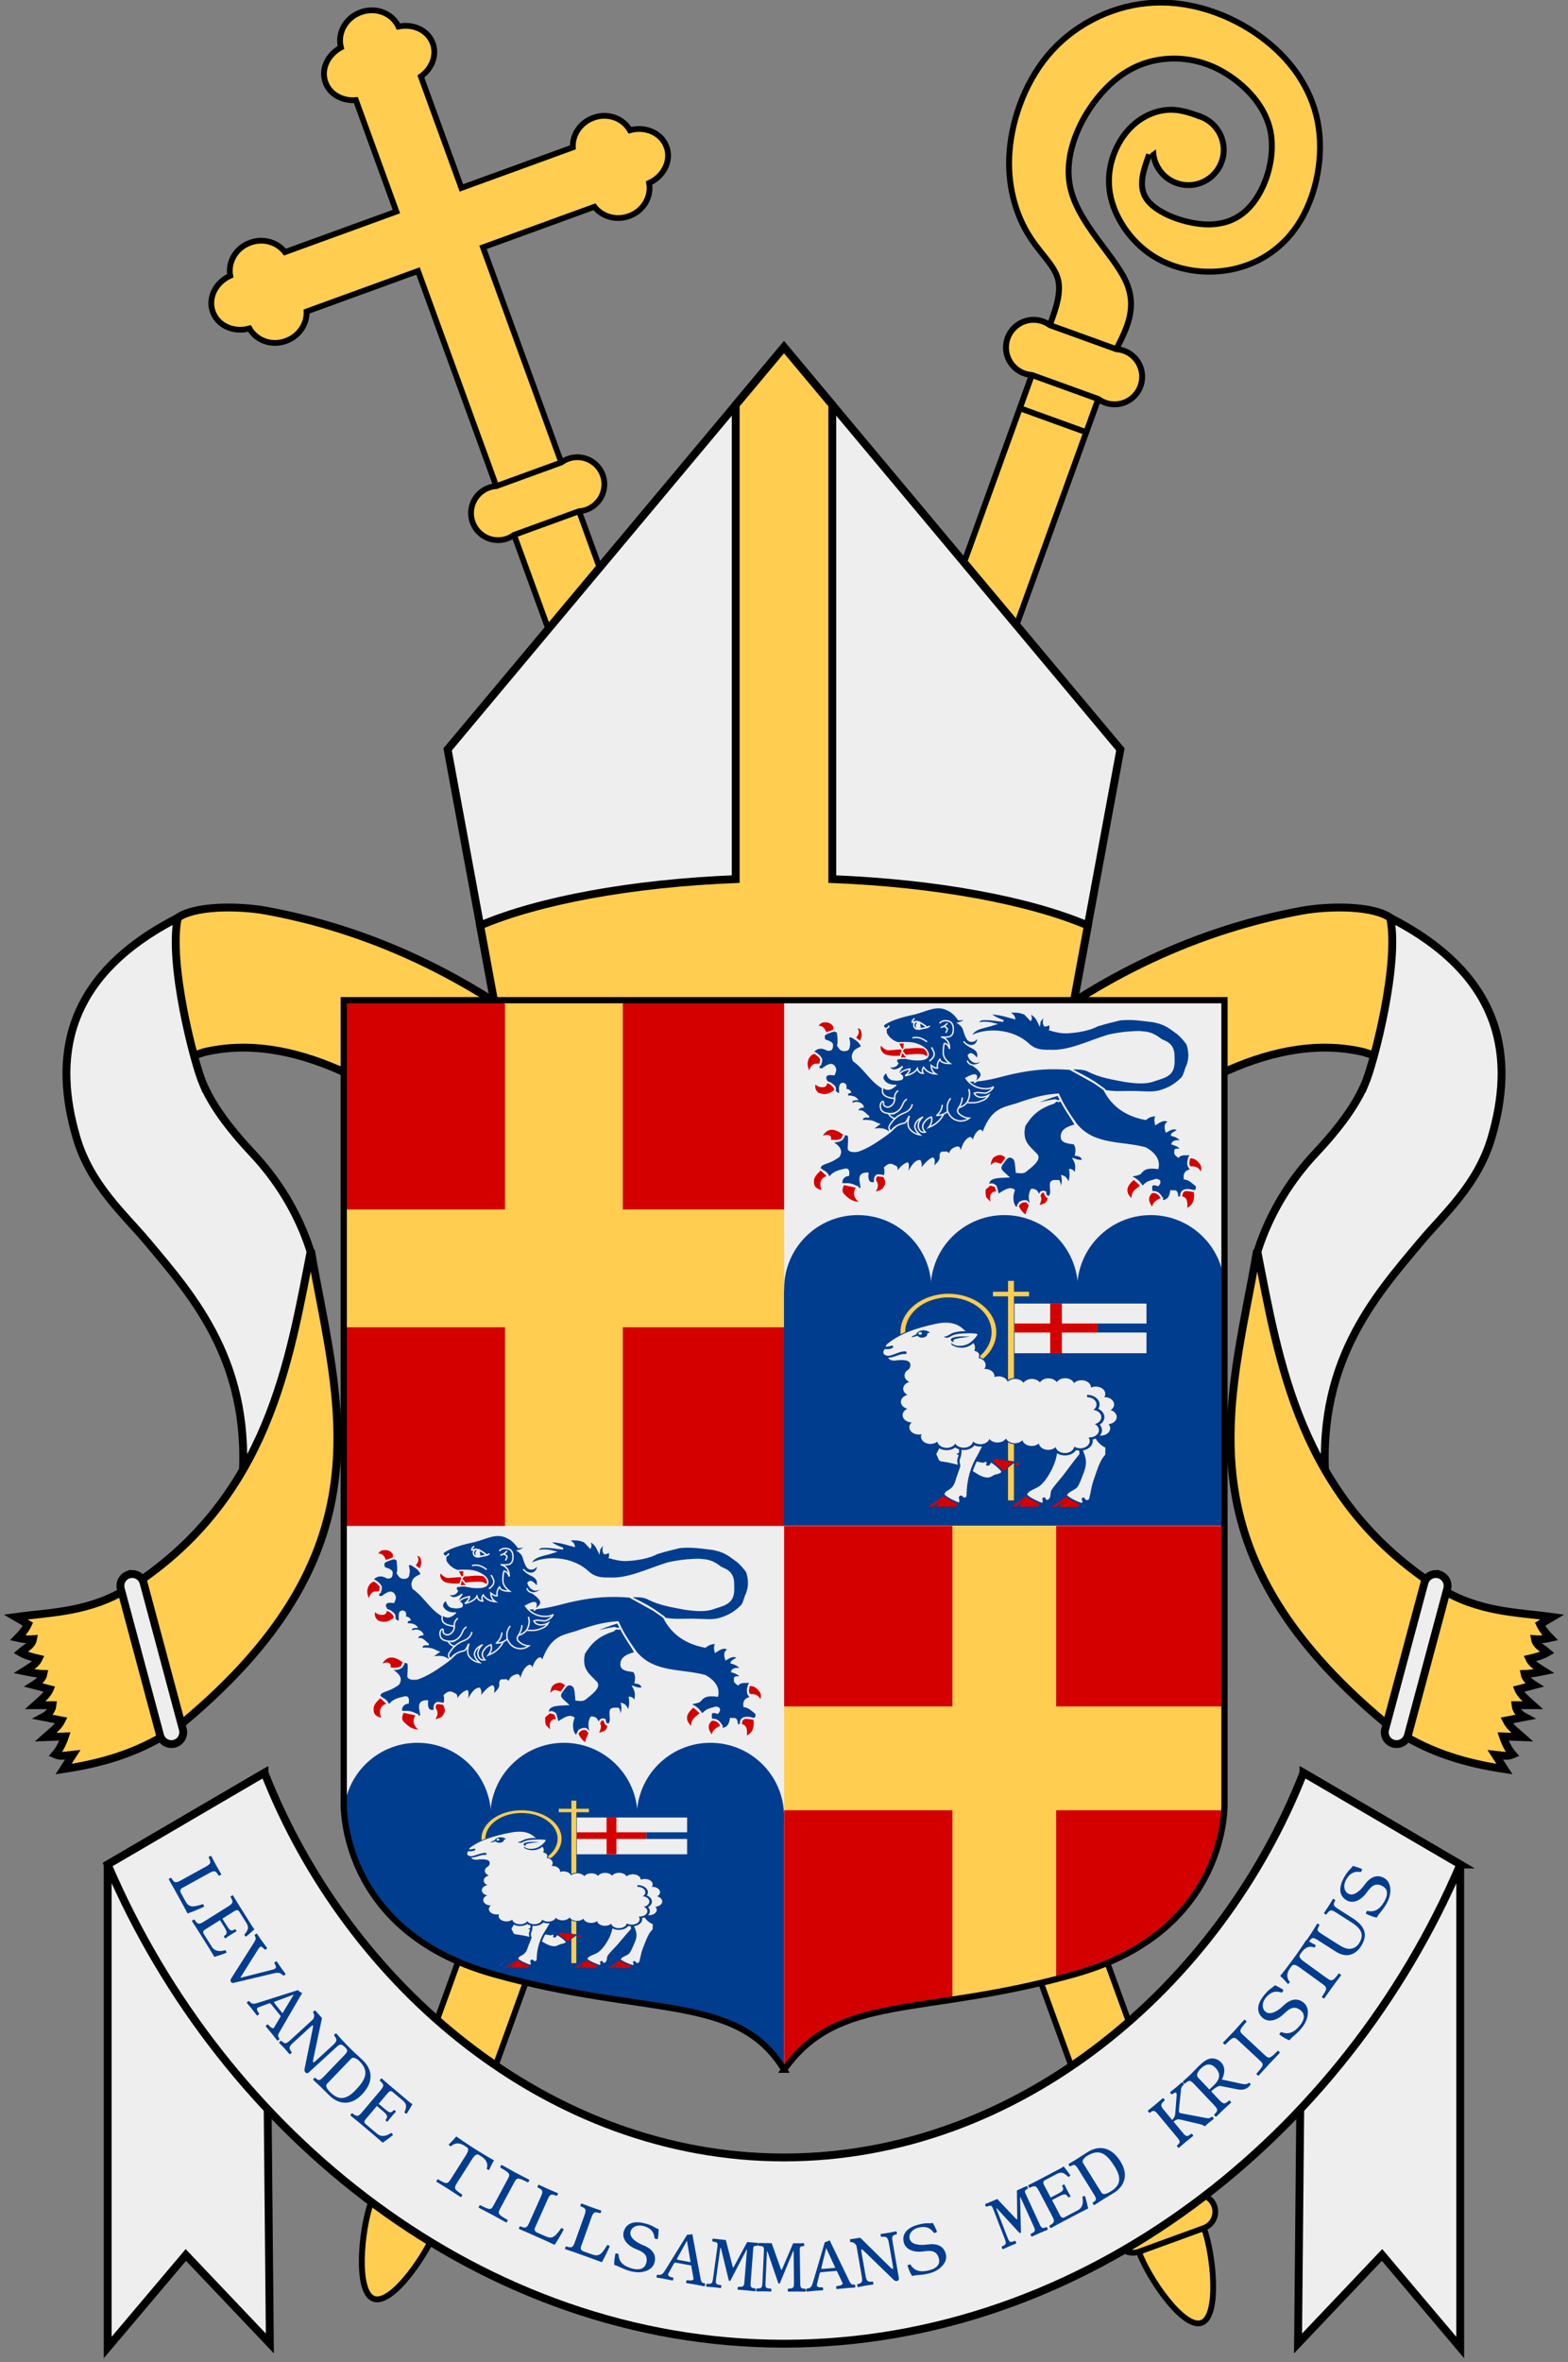 <?xml version="1.0" encoding="UTF-8" standalone="no"?>
<svg
   id="svg2"
   viewBox="0 0 399.324 601.427"
   version="1.1"
   width="399.322"
   height="601.424"
   xmlns:xlink="http://www.w3.org/1999/xlink"
   xmlns="http://www.w3.org/2000/svg"
   xmlns:svg="http://www.w3.org/2000/svg"
   xmlns:rdf="http://www.w3.org/1999/02/22-rdf-syntax-ns#"
   xmlns:cc="http://creativecommons.org/ns#"
   xmlns:dc="http://purl.org/dc/elements/1.1/">
  <rect x="0" y="0" width="399.324" height="601.427" fill="#808080" stroke="none"/>
  <defs
     id="defs81" />
  <g
     id="g4905"
     transform="translate(0.003,75.704)">
    <g
       id="PastoralCrook"
       style="fill:#ffcd50;stroke:#000000;stroke-width:30"
       transform="matrix(0.047,0.017,-0.017,0.047,147.172,-163.156)">
      <path
         id="bischof2/kugel-1"
         d="m 3960,1305 c 0,-99.411 -80.589,-180 -180,-180 -99.411,0 -180,80.589 -180,180 0,99.411 80.589,180 180,180 99.411,0 180,-80.589 180,-180 z" />
      <path
         id="bischof2/kugel-2"
         d="m 3780,12552.4 c 0,-149.117 -80.589,-270 -180,-270 -99.411,0 -180,120.883 -180,270 0,149.116 80.589,459.221 180,459.221 99.411,0 180,-310.105 180,-459.221 z" />
      <path
         id="bischof2/stab-1"
         d="m 3780,1125 c -60,0 -120,0 -180,30 -60,30 -120,90 -150,180 -30,90 -30,210 30,315 60,105 180,195 315,225 135,30 285,0 405,-75 120,-75 210,-195 240,-352 30,-158 0,-353 -90,-503 -90,-150 -240,-255 -420,-307 -180,-53 -390,-53 -570,22 -180,75 -330,225 -405,405 -75,180 -75,390 -30,555 45,165 135,285 225,360 90,75 180,105 225,165 45,60 45,150 45,240 l 0,10167.401 360,0 L 3780,2385 c 15,-120 30,-240 -75,-345 -105,-105 -330,-195 -427,-352 -98,-158 -68,-383 0,-533 67,-150 172,-225 277,-263 105,-37 210,-37 315,-7 105,30 210,90 270,187 60,98 75,233 52,338 -22,105 -82,180 -187,218 -105,37 -255,37 -330,-8 -75,-45 -75,-135 -75,-225" />
      <path
         id="bischof2/bund-1"
         d="m 3420,12552.4 360,0 c 49.706,0 90,-40.295 90,-90 0,-49.706 -40.294,-90 -90,-90 l -360,0 c -49.706,0 -90,40.294 -90,90 0,49.705 40.294,90 90,90 z" />
      <path
         id="bischof2/bund-2"
         d="m 3780,2385 -360,0 c -57.484,-16.774 -119.285,4.694 -153.992,53.491 -34.707,48.797 -34.707,114.221 0,163.018 34.707,48.797 96.508,70.265 153.992,53.491 l 360,0 c 57.484,16.774 119.285,-4.694 153.992,-53.491 34.707,-48.797 34.707,-114.221 0,-163.018 C 3899.285,2389.693 3837.484,2368.226 3780,2385 Z" />
      <path
         id="bischof2/linie-1"
         d="m 3420,2835 360,0" />
    </g>
    <g
       id="CrossStaff"
       style="fill:#ffcd50;stroke:#000000;stroke-width:1.513"
       transform="matrix(0.912,-0.332,0.332,0.912,506.447,-95.014)">
      <path
         id="path3853"
         d="m -400.254,11.169 0.01,-66.651 31.11,0.007 c 1.007,3.095 4.038,5.408 7.734,5.409 4.065,5.95e-4 7.265,-2.795 7.885,-6.36 4.185,-0.318 7.538,-3.443 7.538,-7.36 0,-3.917 -3.351,-7.044 -7.536,-7.363 -0.619,-3.566 -3.818,-6.363 -7.883,-6.363 -3.713,-6.14e-4 -6.743,2.335 -7.736,5.452 l -31.11,-0.007 0.007,-31.11 c 3.378,-0.923 5.901,-3.701 5.902,-7.088 0,-3.725 -3.049,-6.658 -6.941,-7.227 -0.346,-3.835 -3.757,-6.907 -8.032,-6.908 l -1.5e-4,-0.002 c -4.274,-5.9e-4 -7.686,3.07 -8.034,6.905 -3.892,0.567 -6.943,3.499 -6.943,7.224 -5.8e-4,3.387 2.522,6.166 5.899,7.09 l -0.007,31.113 -31.11,-0.007 c -0.992,-3.117 -4.021,-5.454 -7.734,-5.454 -4.065,-6.15e-4 -7.265,2.795 -7.885,6.36 -4.185,0.318 -7.538,3.443 -7.538,7.36 0,3.917 3.35,7.044 7.536,7.363 0.619,3.566 3.818,6.362 7.883,6.363 3.696,6.06e-4 6.728,-2.311 7.736,-5.406 l 31.11,0.007 -0.01,66.651 z" />
      <path
         id="path3837"
         d="m -400.238,497.485 c 0,-7.521 -4.065,-13.619 -9.079,-13.619 -5.014,0 -9.079,6.097 -9.079,13.619 0,7.521 4.065,23.163 9.079,23.163 5.014,0 9.079,-15.641 9.079,-23.163 z" />
      <path
         id="path3839"
         d="M -418.396,10.655 V 497.485 h 18.158 V 10.655" />
      <path
         id="path3841"
         d="m -418.396,497.485 h 18.158 c 2.507,0 4.54,-2.032 4.54,-4.54 0,-2.507 -2.032,-4.54 -4.54,-4.54 h -18.158 c -2.507,0 -4.54,2.032 -4.54,4.54 0,2.507 2.032,4.54 4.54,4.54 z" />
      <path
         id="path3843"
         d="m -400.238,4.579 h -18.158 c -2.899,-0.846 -6.017,0.237 -7.767,2.698 -1.751,2.461 -1.751,5.761 0,8.222 1.751,2.461 4.868,3.544 7.767,2.698 h 18.158 c 2.899,0.846 6.017,-0.237 7.767,-2.698 1.751,-2.461 1.751,-5.761 0,-8.222 -1.751,-2.461 -4.868,-3.544 -7.767,-2.698 z" />
    </g>
    <g
       style="fill:#eeeeee;stroke:#000000;stroke-width:2"
       transform="translate(0.004,0)"
       id="NeckBands">
      <g
         id="NeckBandD">
        <path
           style="fill:#ffcd50"
           id="path9"
           d="m 67.83,156.173 c 29.946,5.508 54.476,19.009 74.517,34.979 l -21.812,27.373 c -22.44,-17.876 -46.13,-31.629 -68.53,-26.351 l -12.09,3.934 4.682,-37.647 c 4.27,-3.788 16.467,-3.531 23.223,-2.288 z" />
        <path
           id="path23"
           d="m 51.65,200.138 c 2.215,5.213 6.169,10.893 12.717,17.871 6.067,6.465 11.513,14.837 14.715,24.932 0.995,21.081 3.168,46.78 -6.876,53.335 l -10.668,7.182 c 3.097,-31.875 -12.364,-49.062 -24.016,-62.988 -5.826,-6.963 -14.544,-14.464 -18.086,-26.645 -5.556,-19.107 -3.968,-40.609 25.834,-55.838 -2.428,11.603 4.165,36.94 6.38,42.152 z" />
        <path
           style="fill:#ffcd50"
           id="path13"
           d="m 32.62,328.666 c -9.885,6.162 -19.775,6.111 -28.638,7.336 l 3.13,1.839 c -0.646,1.423 -1.925,2.774 -2.6,3.464 0.574,0.13 2.295,0.496 3.889,0.354 -0.289,1.573 -1.982,2.321 -3.182,3.359 1.419,0.831 3.004,1.222 4.596,1.591 -0.74,1.538 -2.282,2.274 -3.712,3.182 1.63,0.335 3.262,0.661 4.95,0.707 -0.234,1.186 -1.246,2.052 -2.475,2.828 l 4.066,1.061 c -0.643,1.568 -2.293,2.776 -3.712,4.066 l 4.419,0 c -0.143,1.269 -0.918,2.267 -2.298,3.005 l 4.596,0.884 c -0.874,1.764 -2.59,2.916 -4.066,4.243 l 4.95,-0.177 c -0.579,1.751 -1.366,3.316 -2.475,4.596 1.407,0.62 2.963,0.202 4.48,0.05 l -2.359,3.662 c 10.158,-1.532 18.56,-4.173 26.597,-9.132 z" />
        <path
           style="fill:#ffcd50"
           d="m 33.67,328.108 9.971,37.213 c 56.76,-45.53 42.25,-83.46 35.529,-122.712 -5.495,27.887 -10.667,62.825 -45.501,85.499 z"
           id="path27" />
        <path
           d="m 33.82,325.066 a 3,3 0 0 1 2.75,2.262 l 9.971,37.213 a 3,3 0 1 1 -5.795,1.553 l -9.973,-37.213 a 3,3 0 0 1 3.047,-3.814 z"
           id="path31" />
      </g>
      <use
         x="0"
         y="0"
         xlink:href="#NeckBandD"
         id="NeckBandS"
         transform="matrix(-1,0,0,1,399.31,-2.35383e-8)"
         width="100%"
         height="100%" />
    </g>
    <g
       style="stroke:#000000;stroke-width:2"
       transform="translate(-153.006,278.85)"
       id="Mitra">
      <path
         d="m 425.723,-95.518 12.607,-68.232 -85.665,-102.42 -85.665,102.42 12.607,68.232 z"
         style="fill:#eeeeee"
         id="use4233" />
      <path
         style="fill:#ffcd50"
         d="m 352.664,-266.17 -12.299,14.705 0,120.737 c -26.473,1.05 -50.109,5.44 -65.082,11.813 l 4.324,23.399 146.116,0 4.324,-23.399 c -14.974,-6.372 -38.61,-10.762 -65.082,-11.813 l 0,-120.735 -12.301,-14.707 z"
         id="path4242" />
    </g>
    <g
       id="MottoAndBand">
      <g
         style="fill:#eeeeee;stroke:#000000;stroke-width:2"
         id="MottoBand">
        <use
           height="100%"
           width="100%"
           transform="matrix(-1,0,0,1,399.292,0)"
           id="MottoBandS"
           xlink:href="#MottoBandD"
           y="0"
           x="0" />
        <path
           id="MottoBandD"
           d="M 27.423,399.016 67.358,375.667 68.721,520.959 47.326,498.427 27.423,521.989 Z" />
        <path
           id="MottoBandC"
           d="m 371.895,399.016 -39.935,-23.349 c -21.297,54.293 -72.515,97.934 -132.301,97.934 -59.786,0 -111.004,-43.641 -132.301,-97.934 l -39.935,23.349 c 29.309,68.706 95.411,122.004 172.235,122.004 76.824,0 142.927,-53.298 172.236,-122.004 z" />
      </g>
      <path
         d="m 344.529,399.37 c -0.823,1.144 -1.138,0.968 -2.29,3.027 -1.201,2.147 -1.456,4.526 0.761,5.766 1.763,0.987 3.845,-0.277 5.102,-2.072 1.142,-1.63 2.25,-2.545 4.012,-1.559 1.344,0.752 1.413,2.143 0.466,3.836 -1.104,1.972 -2.472,2.902 -4.394,2.445 -0.216,0.223 -0.318,0.487 -0.338,0.727 1.323,0.626 1.808,0.783 2.765,0.997 0.742,-1.326 1.478,-1.74 2.533,-3.625 0.537,-0.96 0.882,-2.027 0.926,-2.965 0.081,-1.536 -0.387,-2.83 -1.557,-3.484 -1.99,-1.114 -3.72,-0.111 -5.052,1.779 -0.892,1.266 -2.682,2.991 -4.079,2.209 -1.222,-0.684 -1.3,-2.263 -0.607,-3.502 1.153,-2.059 2.476,-2.213 3.81,-2.016 0.137,-0.244 0.301,-0.496 0.286,-0.757 -0.842,-0.38 -1.354,-0.529 -2.344,-0.808 z m -7.879,17.359 c -1.332,-0.849 -1.352,-1.004 -0.607,-2.285 -0.037,-0.166 -0.425,-0.413 -0.59,-0.376 -0.413,0.685 -0.869,1.438 -1.353,2.197 -0.43,0.675 -0.855,1.305 -1.259,1.901 0.037,0.166 0.425,0.413 0.59,0.376 0.674,-0.946 0.888,-1.095 2.22,-0.245 l 4.537,2.892 c 3.272,2.086 5.473,0.121 6.398,-1.329 2.118,-3.322 0.604,-5.45 -2.246,-7.267 l -3.592,-2.29 c -1.332,-0.849 -1.232,-1.118 -0.693,-2.15 -0.037,-0.166 -0.425,-0.413 -0.59,-0.376 -0.37,0.618 -0.773,1.286 -1.02,1.674 -0.226,0.354 -0.78,1.187 -1.27,1.918 0.037,0.166 0.425,0.413 0.59,0.376 0.875,-1.15 1.115,-1.377 2.413,-0.549 l 3.879,2.473 c 1.788,1.14 3.794,2.68 2.053,5.412 -0.495,0.776 -1.234,1.229 -2.014,1.373 -1.155,0.212 -2.402,-0.511 -3.447,-1.178 l -3.997,-2.548 z m 1.269,11.225 -5.784,-4.186 c -0.988,-0.715 -1.454,-1.299 -1.032,-1.883 l 0.328,-0.454 c 0.879,-1.215 1.953,-1.846 3.335,-1.265 0.129,-0.178 0.277,-0.417 0.318,-0.61 -0.795,-0.402 -1.631,-0.884 -2.34,-1.372 -0.016,-0.012 -0.056,0.009 -0.068,0.025 -0.35,0.586 -1.704,2.593 -2.63,3.873 l -1.008,1.393 c -0.903,1.248 -2.469,3.275 -2.963,3.855 -0.024,0.032 -0.031,0.076 -0.015,0.088 0.65,0.569 1.326,1.306 1.943,2.023 0.182,-0.115 0.339,-0.298 0.48,-0.492 -0.997,-1.215 -0.745,-2.416 0.029,-3.485 l 0.41,-0.567 c 0.434,-0.599 1.134,-0.339 2.074,0.341 l 5.833,4.221 c 1.28,0.926 1.162,1.26 -0.197,3.24 0.027,0.168 0.432,0.461 0.6,0.434 0.558,-0.806 1.281,-1.838 2.125,-3.005 0.833,-1.15 1.576,-2.143 2.178,-2.942 -0.027,-0.168 -0.432,-0.461 -0.599,-0.434 -1.439,1.921 -1.736,2.126 -3.016,1.2 z m -13.234,1.789 c -1.012,0.981 -1.29,0.753 -2.786,2.578 -1.56,1.902 -2.228,4.199 -0.264,5.81 1.562,1.281 3.834,0.403 5.387,-1.143 1.41,-1.404 2.662,-2.11 4.224,-0.83 1.191,0.977 1.015,2.358 -0.216,3.858 -1.433,1.747 -2.944,2.423 -4.755,1.635 -0.252,0.181 -0.399,0.423 -0.461,0.657 1.192,0.849 1.642,1.088 2.547,1.468 0.964,-1.175 1.761,-1.453 3.13,-3.123 0.698,-0.851 1.225,-1.841 1.433,-2.756 0.349,-1.498 0.116,-2.854 -0.92,-3.703 -1.763,-1.446 -3.642,-0.763 -5.286,0.863 -1.1,1.089 -3.166,2.473 -4.403,1.458 -1.083,-0.888 -0.882,-2.457 0.018,-3.555 1.497,-1.825 2.826,-1.743 4.105,-1.315 0.178,-0.216 0.383,-0.436 0.415,-0.695 -0.762,-0.522 -1.24,-0.759 -2.166,-1.207 z m -2.636,17.748 -5.405,-5.025 c -1.128,-1.049 -1.148,-1.204 0.809,-3.426 -0.006,-0.17 -0.387,-0.524 -0.557,-0.517 -0.653,0.731 -2.053,2.297 -2.68,2.97 -0.599,0.645 -2.058,2.155 -2.754,2.874 0.006,0.17 0.387,0.524 0.557,0.517 2.075,-2.085 2.23,-2.105 3.358,-1.056 l 5.405,5.025 c 1.143,1.062 1.148,1.204 -0.809,3.426 0.006,0.17 0.372,0.51 0.542,0.504 0.653,-0.731 1.632,-1.814 2.694,-2.957 1.049,-1.128 2.044,-2.169 2.739,-2.888 -0.006,-0.17 -0.372,-0.51 -0.542,-0.504 -2.047,2.084 -2.23,2.105 -3.358,1.056 z m -16.26,3.49 c 0.886,-0.839 2.242,-1.792 3.782,-0.166 1.636,1.728 0.818,3.22 -0.591,4.554 l -0.988,0.935 -2.902,-3.064 c -0.385,-0.407 -0.333,-1.282 0.698,-2.259 z m 4.775,8.039 -2.118,-2.236 c 1.22,-1.155 1.964,-1.474 2.485,-1.361 l 3.968,0.787 c 1.026,0.24 2.214,0.244 3.086,-0.581 0.218,-0.206 0.437,-0.469 0.514,-0.679 -0.053,-0.143 -0.218,-0.317 -0.386,-0.378 -0.608,0.493 -1.285,0.446 -2.227,0.208 l -4.725,-1.034 c 0.446,-0.78 1.224,-2.867 -0.151,-4.319 -0.66,-0.697 -1.456,-1.072 -2.419,-1.042 -1.288,0.036 -2.465,1.149 -3.38,2.016 -0.363,0.344 -1.529,1.614 -2.081,2.136 -0.537,0.509 -1.263,1.168 -1.901,1.745 -0.005,0.17 0.339,0.533 0.509,0.537 1.058,-0.919 1.315,-1.025 2.402,0.122 l 5.074,5.359 c 1.086,1.147 0.966,1.399 -0.009,2.405 -0.005,0.17 0.339,0.533 0.509,0.537 0.625,-0.62 1.309,-1.294 1.86,-1.817 0.552,-0.523 1.277,-1.182 1.959,-1.8 0.005,-0.17 -0.339,-0.533 -0.509,-0.537 -1.058,0.919 -1.373,1.08 -2.46,-0.067 z m -9.451,8.169 -2.248,-2.709 c 0.677,-0.562 1.059,-0.697 1.878,-0.493 l 4.587,1.08 c 0.612,0.142 1.162,0.335 1.384,0.541 0.038,0.046 0.092,0.08 0.154,0.029 0.295,-0.271 0.621,-0.567 0.806,-0.721 0.277,-0.23 0.875,-0.7 1.426,-1.132 0.016,-0.169 -0.304,-0.554 -0.473,-0.569 -0.564,0.416 -0.685,0.49 -1.481,0.345 l -6.294,-1.196 c -0.238,-0.036 -0.404,-0.08 -0.507,-0.203 -0.089,-0.108 -0.163,-0.228 -0.062,-1.17 l 0.41,-3.953 c 0.108,-1.311 0.192,-1.459 0.813,-2.026 0.016,-0.169 -0.304,-0.554 -0.473,-0.569 -0.48,0.424 -0.99,0.874 -1.36,1.18 -0.4,0.332 -1.059,0.853 -1.688,1.349 -0.016,0.169 0.304,0.554 0.473,0.569 0.623,-0.439 1.287,-0.86 1.198,0.253 l -0.355,4.583 c -0.045,0.635 -0.235,1.157 -0.795,1.673 l -2.107,-2.539 c -1.009,-1.216 -0.811,-1.51 0.228,-2.45 0.016,-0.169 -0.304,-0.554 -0.473,-0.569 -0.741,0.641 -1.498,1.295 -1.975,1.691 -0.431,0.358 -1.167,0.943 -1.857,1.489 -0.016,0.169 0.304,0.554 0.473,0.569 0.959,-0.692 1.164,-0.758 2.173,0.458 l 4.713,5.679 c 1.009,1.216 0.983,1.341 0.049,2.22 -0.016,0.169 0.304,0.554 0.473,0.569 0.68,-0.59 1.406,-1.219 1.821,-1.563 0.446,-0.37 1.167,-0.943 1.857,-1.489 0.016,-0.169 -0.304,-0.554 -0.473,-0.569 -1.116,0.848 -1.287,0.86 -2.296,-0.355 z m -20.614,15.356 -4.699,-7.558 c -0.348,-0.561 0.308,-1.322 1.005,-1.755 3.363,-2.091 5.157,-0.38 7.142,2.813 2.027,3.261 0.936,4.952 -1.068,6.198 -1.393,0.866 -2.063,0.811 -2.379,0.302 z m -6.289,-8.525 c -0.815,0.507 -1.284,0.775 -2.076,1.244 -0.039,0.165 0.225,0.59 0.391,0.628 1.019,-0.634 1.273,-0.603 2.108,0.739 l 3.896,6.268 c 0.834,1.342 0.749,1.583 -0.27,2.217 -0.039,0.165 0.225,0.59 0.391,0.628 0.771,-0.503 1.236,-0.815 2.051,-1.322 0.578,-0.359 1.55,-0.916 3.011,-1.825 2.004,-1.246 4.112,-3.993 1.641,-7.967 -2.323,-3.737 -5.432,-4.23 -8.421,-2.371 -0.934,0.581 -2.108,1.381 -2.72,1.762 z m -4.725,8.787 -1.911,1.007 -1.752,-3.327 c -0.214,-0.407 -0.179,-0.855 0.246,-1.079 l 3.044,-1.603 c 1.327,-0.699 1.946,-0.211 2.95,0.752 0.231,-0.076 0.398,-0.232 0.537,-0.396 -0.452,-0.644 -1.566,-2.114 -1.675,-2.237 -0.019,-0.035 -0.046,-0.044 -0.099,-0.016 -0.273,0.212 -0.405,0.304 -0.83,0.527 l -6.017,3.169 c 0,0 -1.23,0.625 -2.124,1.074 -0.05,0.162 0.183,0.604 0.345,0.655 1.267,-0.599 1.614,-0.669 2.35,0.729 l 3.439,6.53 c 0.736,1.398 0.482,1.645 -0.729,2.35 -0.05,0.162 0.183,0.604 0.345,0.655 0.858,-0.474 2.105,-1.154 2.105,-1.154 l 5.132,-2.703 c 0.849,-0.447 2.284,-1.158 2.284,-1.158 -0.2,-0.98 -0.521,-2.235 -0.827,-3.158 -0.233,-0.013 -0.464,0.064 -0.666,0.238 0.28,1.39 0.173,2.689 -1.172,3.397 l -3.415,1.799 c -0.389,0.205 -0.777,0.07 -1.019,-0.39 l -2.116,-4.017 1.911,-1.007 c 1.504,-0.792 1.762,-0.431 2.216,0.302 0.162,0.05 0.534,-0.145 0.584,-0.308 -0.334,-0.548 -0.511,-0.884 -0.818,-1.468 -0.298,-0.566 -0.503,-0.956 -0.729,-1.47 -0.162,-0.05 -0.534,0.145 -0.584,0.308 0.432,0.948 0.5,1.206 -1.005,1.998 z m -6.302,8.202 c 0.593,1.312 0.534,1.425 -0.71,2.076 -0.062,0.158 0.138,0.616 0.296,0.678 0.744,-0.346 1.488,-0.692 2.038,-0.931 0.55,-0.24 1.402,-0.589 2.015,-0.834 0.062,-0.158 -0.138,-0.616 -0.296,-0.678 -1.161,0.44 -1.266,0.399 -1.915,-1.042 l -3.278,-7.124 c -0.492,-1.029 -0.495,-1.137 0.434,-1.607 0.062,-0.158 -0.138,-0.616 -0.296,-0.678 l -2.496,1.131 0.081,6.946 c 0.016,0.538 -0.047,0.544 -0.395,0.194 l -4.691,-4.959 -3.078,1.297 c -0.062,0.158 0.138,0.616 0.296,0.678 1.297,-0.478 1.347,-0.412 1.822,0.777 l 2.782,7.187 c 0.576,1.472 0.535,1.578 -0.688,2.176 -0.062,0.158 0.138,0.616 0.296,0.678 0.542,-0.258 1.121,-0.532 1.561,-0.724 0.44,-0.192 1.273,-0.533 1.831,-0.754 0.062,-0.158 -0.138,-0.616 -0.296,-0.678 -1.344,0.52 -1.413,0.463 -2.005,-1.046 l -2.774,-7.169 0.128,-0.056 5.709,6.195 c 0.111,0.104 0.19,0.135 0.3,0.087 0.11,-0.048 0.149,-0.109 0.14,-0.279 l -0.215,-8.807 0.092,-0.04 3.313,7.305 z m -25.604,-0.724 c -1.395,0.198 -1.486,-0.151 -3.77,0.443 -2.381,0.619 -4.273,2.083 -3.634,4.541 0.509,1.955 2.862,2.583 5.028,2.247 1.967,-0.305 3.394,-0.139 3.903,1.816 0.388,1.49 -0.568,2.504 -2.446,2.992 -2.187,0.569 -3.806,0.225 -4.807,-1.478 -0.31,-0.002 -0.571,0.107 -0.759,0.259 0.464,1.388 0.687,1.847 1.195,2.686 1.471,-0.383 2.279,-0.138 4.369,-0.682 1.065,-0.277 2.074,-0.767 2.781,-1.385 1.164,-1.006 1.774,-2.239 1.436,-3.535 -0.574,-2.207 -2.495,-2.761 -4.782,-2.414 -1.531,0.233 -4.015,0.135 -4.418,-1.413 -0.352,-1.355 0.733,-2.505 2.107,-2.863 2.284,-0.594 3.311,0.255 4.093,1.353 0.271,-0.07 0.566,-0.127 0.744,-0.318 -0.309,-0.87 -0.556,-1.343 -1.04,-2.251 z m -11.195,5.158 1.03,5.952 c 0.061,0.355 4e-4,0.589 -0.118,0.609 -0.059,0.01 -0.409,-0.254 -1.025,-0.878 l -7.196,-7.097 -2.588,0.408 c -0.078,0.135 0.007,0.628 0.126,0.729 0.779,-0.074 1.325,0.501 1.509,0.977 l 1.314,7.587 c 0.29,1.675 0.11,1.808 -1.108,2.161 -0.078,0.135 0.007,0.628 0.126,0.729 0.667,-0.136 1.471,-0.295 1.964,-0.381 0.394,-0.068 1.245,-0.195 1.978,-0.302 0.078,-0.135 -0.007,-0.628 -0.126,-0.729 -1.265,0.077 -1.575,0.049 -1.868,-1.645 l -0.972,-5.616 c -0.109,-0.631 -0.16,-0.926 -0.022,-0.95 0.099,-0.017 0.307,0.13 0.72,0.525 l 7.44,7.217 c 0.344,0.346 0.67,0.351 0.946,0.303 0.256,-0.044 0.471,-0.325 0.41,-0.68 l -1.573,-9.085 c -0.29,-1.675 -0.189,-1.794 1.029,-2.147 0.078,-0.135 -0.007,-0.628 -0.126,-0.729 -0.706,0.143 -1.432,0.288 -1.826,0.357 -0.434,0.075 -1.363,0.216 -2.135,0.329 -0.078,0.135 0.007,0.628 0.126,0.729 1.265,-0.077 1.673,-0.066 1.967,1.628 z m -16.698,6.521 c -0.438,0.037 -0.563,-0.012 -0.52,-0.217 l 1.219,-5.021 0.04,-0.003 2.31,4.982 -3.049,0.259 z m -1.631,3.952 0.67,-2.747 c 0.076,-0.287 0.192,-0.337 0.67,-0.378 l 3.707,-0.315 1.442,3.029 c 0.267,0.539 -0.58,0.732 -1.532,0.873 -0.109,0.13 -0.067,0.628 0.063,0.737 0.736,-0.083 1.83,-0.196 2.607,-0.262 0.817,-0.069 1.476,-0.105 2.076,-0.136 0.109,-0.13 0.067,-0.628 -0.063,-0.737 -0.782,0.006 -0.965,-0.018 -1.402,-0.905 l -5.018,-10.393 c -0.284,0.205 -0.964,0.463 -1.223,0.485 l -3.071,10.397 c -0.36,1.195 -0.73,1.327 -1.602,1.461 -0.109,0.13 -0.067,0.628 0.063,0.737 0.556,-0.067 1.232,-0.145 1.77,-0.191 0.777,-0.066 1.616,-0.117 2.355,-0.16 0.109,-0.13 0.067,-0.628 -0.063,-0.737 -0.761,0.025 -1.643,0.039 -1.45,-0.76 z m -5.864,-0.512 c 0.012,1.44 -0.088,1.52 -1.489,1.612 -0.121,0.119 -0.123,0.619 -0.004,0.74 0.82,-0.015 1.64,-0.031 2.24,-0.028 0.6,0.003 1.52,0.028 2.18,0.052 0.121,-0.119 0.123,-0.619 0.004,-0.74 -1.24,-0.067 -1.319,-0.147 -1.331,-1.727 l -0.117,-7.841 c -0.034,-1.14 0.007,-1.24 1.047,-1.294 0.121,-0.119 0.123,-0.619 0.004,-0.74 l -2.74,0.025 -2.735,6.385 c -0.203,0.499 -0.263,0.479 -0.44,0.018 l -2.285,-6.433 -3.34,-0.058 c -0.121,0.119 -0.123,0.619 -0.004,0.74 1.38,0.088 1.399,0.168 1.352,1.447 l -0.362,7.698 c -0.069,1.58 -0.149,1.659 -1.509,1.712 -0.121,0.119 -0.123,0.619 -0.004,0.74 0.6,-0.017 1.24,-0.033 1.72,-0.03 0.48,0.003 1.38,0.028 1.98,0.051 0.121,-0.119 0.123,-0.619 0.004,-0.74 -1.44,-0.068 -1.479,-0.148 -1.41,-1.768 l 0.362,-7.678 0.14,7.7e-4 2.716,7.975 c 0.059,0.14 0.119,0.201 0.239,0.201 0.12,6.7e-4 0.18,-0.039 0.241,-0.199 l 3.365,-8.142 0.1,5.6e-4 0.076,8.021 z m -12.598,-0.345 c -0.117,1.435 -0.224,1.505 -1.628,1.472 -0.131,0.108 -0.179,0.606 -0.07,0.737 0.818,0.058 1.636,0.116 2.234,0.174 0.597,0.057 1.511,0.165 2.166,0.248 0.131,-0.108 0.179,-0.606 0.07,-0.737 -1.229,-0.178 -1.301,-0.265 -1.17,-1.84 l 0.588,-7.82 c 0.069,-1.139 0.118,-1.234 1.159,-1.195 0.131,-0.108 0.179,-0.606 0.07,-0.737 l -2.731,-0.221 -3.298,6.114 c -0.247,0.479 -0.305,0.453 -0.44,-0.022 l -1.698,-6.612 -3.321,-0.358 c -0.131,0.108 -0.179,0.606 -0.07,0.737 1.366,0.211 1.378,0.293 1.217,1.563 l -1.052,7.635 c -0.21,1.567 -0.298,1.639 -1.657,1.569 -0.131,0.108 -0.179,0.606 -0.07,0.737 0.599,0.037 1.238,0.078 1.716,0.124 0.478,0.046 1.372,0.151 1.967,0.228 0.131,-0.108 0.179,-0.606 0.07,-0.737 -1.428,-0.197 -1.46,-0.28 -1.246,-1.887 l 1.05,-7.615 0.139,0.013 1.989,8.187 c 0.046,0.145 0.1,0.211 0.22,0.222 0.119,0.011 0.183,-0.023 0.258,-0.176 l 4.082,-7.807 0.1,0.01 -0.645,7.995 z m -16.734,-5.35 c -0.433,-0.08 -0.54,-0.16 -0.445,-0.346 l 2.498,-4.523 0.039,0.007 0.917,5.415 -3.01,-0.553 z m -2.614,3.383 1.369,-2.473 c 0.149,-0.257 0.274,-0.275 0.746,-0.188 l 3.659,0.672 0.593,3.302 c 0.115,0.591 -0.752,0.553 -1.707,0.439 -0.14,0.096 -0.23,0.588 -0.134,0.728 0.731,0.114 1.817,0.293 2.584,0.434 0.807,0.148 1.452,0.287 2.039,0.415 0.14,-0.096 0.23,-0.588 0.134,-0.728 -0.756,-0.2 -0.926,-0.272 -1.114,-1.242 l -2.105,-11.347 c -0.328,0.123 -1.052,0.193 -1.308,0.146 l -5.7,9.222 c -0.662,1.058 -1.054,1.088 -1.93,0.988 -0.14,0.096 -0.23,0.588 -0.134,0.728 0.554,0.082 1.227,0.185 1.758,0.282 0.767,0.141 1.59,0.312 2.314,0.466 0.14,-0.096 0.23,-0.588 0.134,-0.728 -0.74,-0.177 -1.595,-0.395 -1.198,-1.115 z m -2.517,-11.218 c -1.31,-0.52 -1.216,-0.868 -3.494,-1.484 -2.375,-0.643 -4.744,-0.31 -5.407,2.142 -0.528,1.95 1.205,3.662 3.252,4.444 1.859,0.71 3.017,1.562 2.489,3.512 -0.402,1.487 -1.735,1.893 -3.607,1.386 -2.182,-0.59 -3.417,-1.691 -3.442,-3.666 -0.269,-0.156 -0.549,-0.19 -0.788,-0.151 -0.285,1.435 -0.319,1.944 -0.294,2.925 1.467,0.397 2.047,1.01 4.132,1.574 1.062,0.287 2.181,0.362 3.102,0.176 1.51,-0.296 2.65,-1.065 3,-2.358 0.596,-2.201 -0.798,-3.635 -2.956,-4.467 -1.445,-0.557 -3.554,-1.873 -3.136,-3.418 0.366,-1.351 1.879,-1.812 3.249,-1.441 2.278,0.617 2.749,1.863 2.883,3.204 0.27,0.073 0.555,0.171 0.804,0.093 0.163,-0.909 0.183,-1.442 0.213,-2.47 z m -21.354,5.898 4.67,1.671 c 0.508,0.182 2.227,0.839 2.227,0.839 0.512,-0.837 1.606,-3.122 2.019,-4.099 -0.161,-0.143 -0.393,-0.268 -0.632,-0.311 -1.464,2.429 -2.11,3.047 -3.861,2.421 l -2.26,-0.809 c -0.546,-0.195 -0.771,-0.637 -0.575,-1.183 l 2.662,-7.438 c 0.532,-1.488 0.886,-1.467 2.224,-1.052 0.153,-0.072 0.322,-0.543 0.249,-0.697 -0.76,-0.251 -1.539,-0.508 -2.499,-0.852 -0.998,-0.357 -1.763,-0.652 -2.529,-0.947 -0.153,0.073 -0.322,0.543 -0.249,0.697 1.298,0.528 1.584,0.737 1.052,2.224 l -2.486,6.949 c -0.532,1.488 -0.886,1.467 -2.224,1.052 -0.153,0.073 -0.322,0.543 -0.249,0.697 0.929,0.311 2.461,0.838 2.461,0.838 z m -11.816,-4.951 4.529,2.022 c 0.493,0.22 2.157,1.007 2.157,1.007 0.574,-0.795 1.839,-2.99 2.326,-3.934 -0.15,-0.155 -0.371,-0.297 -0.607,-0.358 -1.645,2.31 -2.336,2.878 -4.035,2.119 l -2.192,-0.978 c -0.53,-0.236 -0.72,-0.694 -0.483,-1.223 l 3.221,-7.214 c 0.644,-1.443 0.995,-1.395 2.298,-0.879 0.159,-0.061 0.362,-0.517 0.302,-0.676 -0.739,-0.308 -1.496,-0.624 -2.427,-1.04 -0.968,-0.432 -1.709,-0.785 -2.449,-1.137 -0.159,0.061 -0.362,0.517 -0.302,0.676 1.254,0.626 1.524,0.855 0.879,2.298 l -3.009,6.739 c -0.644,1.443 -0.995,1.395 -2.298,0.879 -0.159,0.061 -0.362,0.517 -0.302,0.676 0.903,0.381 2.39,1.023 2.39,1.023 z m -7.141,-6.288 3.496,-6.499 c 0.73,-1.356 0.874,-1.415 3.519,-0.083 0.163,-0.049 0.409,-0.507 0.36,-0.669 -0.873,-0.447 -2.741,-1.406 -3.551,-1.842 -0.775,-0.417 -2.605,-1.447 -3.477,-1.938 -0.163,0.049 -0.409,0.507 -0.36,0.669 2.542,1.481 2.6,1.626 1.871,2.982 l -3.496,6.499 c -0.739,1.374 -0.874,1.415 -3.519,0.083 -0.163,0.049 -0.399,0.489 -0.351,0.652 0.873,0.447 2.168,1.121 3.542,1.86 1.356,0.73 2.615,1.429 3.486,1.921 0.163,-0.049 0.399,-0.489 0.351,-0.652 -2.534,-1.454 -2.6,-1.626 -1.871,-2.982 z m -11.064,-6.391 3.821,-6.032 c 0.653,-1.031 1.207,-1.532 1.815,-1.146 l 0.473,0.3 c 1.267,0.803 1.963,1.835 1.468,3.251 0.186,0.118 0.433,0.251 0.628,0.279 0.353,-0.818 0.782,-1.683 1.225,-2.42 0.011,-0.017 -0.012,-0.055 -0.029,-0.066 -0.607,-0.313 -2.694,-1.541 -4.028,-2.386 l -1.453,-0.92 c -1.301,-0.824 -3.421,-2.262 -4.031,-2.719 -0.034,-0.021 -0.078,-0.026 -0.089,-0.009 -0.528,0.684 -1.221,1.405 -1.899,2.064 0.126,0.175 0.318,0.32 0.521,0.448 1.151,-1.07 2.365,-0.893 3.48,-0.187 l 0.591,0.375 c 0.625,0.396 0.409,1.111 -0.212,2.091 l -3.853,6.082 c -0.846,1.335 -1.186,1.237 -3.246,0.003 -0.166,0.037 -0.433,0.46 -0.396,0.625 0.839,0.508 1.914,1.165 3.13,1.936 1.2,0.76 2.236,1.44 3.07,1.992 0.166,-0.037 0.433,-0.46 0.396,-0.625 -2.006,-1.318 -2.229,-1.602 -1.383,-2.936 z m -18.268,-18.804 -1.651,-1.393 2.424,-2.874 c 0.297,-0.352 0.725,-0.487 1.092,-0.178 l 2.629,2.218 c 1.147,0.967 0.927,1.724 0.412,3.017 0.158,0.185 0.365,0.281 0.569,0.349 0.426,-0.661 1.371,-2.245 1.443,-2.393 0.026,-0.031 0.023,-0.059 -0.022,-0.097 -0.299,-0.173 -0.434,-0.261 -0.801,-0.571 l -5.198,-4.384 c 0,0 -1.042,-0.905 -1.793,-1.565 -0.169,0.014 -0.491,0.397 -0.477,0.566 1.031,0.949 1.227,1.244 0.208,2.452 l -4.758,5.641 c -1.019,1.208 -1.343,1.065 -2.452,0.208 -0.169,0.014 -0.491,0.397 -0.477,0.566 0.762,0.617 1.86,1.517 1.86,1.517 l 4.433,3.74 c 0.734,0.619 1.931,1.681 1.931,1.681 0.833,-0.553 1.875,-1.323 2.616,-1.954 -0.075,-0.221 -0.233,-0.406 -0.471,-0.528 -1.183,0.782 -2.427,1.171 -3.589,0.191 l -2.95,-2.489 c -0.336,-0.284 -0.357,-0.694 -0.022,-1.091 l 2.927,-3.47 1.651,1.393 c 1.299,1.096 1.062,1.471 0.553,2.167 0.014,0.169 0.335,0.44 0.504,0.426 0.382,-0.515 0.627,-0.805 1.053,-1.31 0.413,-0.489 0.696,-0.826 1.088,-1.228 -0.014,-0.169 -0.335,-0.44 -0.504,-0.426 -0.716,0.756 -0.93,0.916 -2.229,-0.18 z m -14.795,-6.511 6.17,-6.415 c 0.458,-0.476 1.357,-0.026 1.948,0.542 2.854,2.745 1.637,4.905 -0.969,7.615 -2.662,2.768 -4.57,2.126 -6.271,0.49 -1.182,-1.137 -1.294,-1.799 -0.878,-2.232 z m 6.715,-8.193 c -0.692,-0.665 -1.067,-1.054 -1.716,-1.706 -0.17,0.003 -0.516,0.364 -0.513,0.533 0.865,0.832 0.898,1.086 -0.197,2.225 l -5.116,5.319 c -1.095,1.139 -1.35,1.115 -2.215,0.284 -0.17,0.003 -0.516,0.364 -0.513,0.533 0.677,0.623 1.094,0.997 1.786,1.663 0.49,0.471 1.27,1.277 2.509,2.469 1.701,1.636 4.882,3.003 8.126,-0.37 3.05,-3.171 2.763,-6.306 0.226,-8.746 -0.793,-0.763 -1.858,-1.704 -2.377,-2.203 z m -5.255,-1.607 -4.455,4.079 c -0.266,0.243 -0.495,0.318 -0.576,0.229 -0.041,-0.044 -0.007,-0.482 0.186,-1.337 l 2.092,-9.888 -1.74,-1.959 c -0.156,0.007 -0.525,0.345 -0.546,0.5 0.482,0.616 0.293,1.386 -0.008,1.797 l -5.679,5.2 c -1.254,1.148 -1.463,1.068 -2.417,0.233 -0.156,0.007 -0.525,0.345 -0.546,0.5 0.474,0.488 1.042,1.079 1.38,1.448 0.27,0.295 0.836,0.943 1.321,1.502 0.156,-0.007 0.525,-0.345 0.546,-0.5 -0.748,-1.024 -0.891,-1.299 0.377,-2.461 l 4.204,-3.849 c 0.472,-0.432 0.693,-0.635 0.788,-0.532 0.068,0.074 0.056,0.328 -0.053,0.889 l -2.061,10.158 c -0.106,0.477 0.066,0.753 0.255,0.96 0.176,0.192 0.528,0.221 0.794,-0.022 l 6.8,-6.226 c 1.254,-1.148 1.409,-1.127 2.363,-0.292 0.156,-0.007 0.525,-0.345 0.546,-0.5 -0.501,-0.518 -1.015,-1.05 -1.286,-1.345 -0.297,-0.325 -0.917,-1.031 -1.429,-1.62 -0.156,0.007 -0.525,0.345 -0.546,0.5 0.748,1.024 0.959,1.373 -0.31,2.534 z M 70.022,434.503 c -0.277,-0.342 -0.305,-0.473 -0.112,-0.552 l 4.842,-1.803 0.025,0.031 -2.832,4.705 -1.923,-2.38 z m -4.188,0.863 2.65,-0.984 c 0.281,-0.098 0.387,-0.03 0.689,0.343 l 2.338,2.894 -1.701,2.891 c -0.297,0.523 -0.931,-0.07 -1.581,-0.78 -0.169,-0.018 -0.558,0.296 -0.576,0.465 0.481,0.563 1.187,1.406 1.678,2.013 0.515,0.638 0.914,1.164 1.276,1.643 0.169,0.018 0.558,-0.296 0.576,-0.465 -0.443,-0.644 -0.525,-0.81 -0.036,-1.668 l 5.797,-9.979 c -0.329,-0.12 -0.924,-0.539 -1.087,-0.741 l -10.333,3.282 c -1.191,0.371 -1.508,0.138 -2.108,-0.508 -0.169,-0.018 -0.558,0.296 -0.576,0.465 0.367,0.423 0.81,0.939 1.15,1.359 0.49,0.607 1.002,1.273 1.452,1.861 0.169,0.018 0.558,-0.296 0.576,-0.465 -0.446,-0.616 -0.953,-1.339 -0.183,-1.626 z m 4.009,-11.278 c 0.778,1.263 0.44,1.479 -0.623,1.745 l -7.923,2.012 -0.058,-0.081 4.441,-7.07 c 0.645,-1.025 0.845,-1.02 1.748,0.006 0.167,0.028 0.575,-0.262 0.603,-0.429 -0.457,-0.607 -0.984,-1.312 -1.437,-1.947 -0.441,-0.619 -0.831,-1.201 -1.175,-1.717 -0.167,-0.028 -0.563,0.278 -0.591,0.446 0.448,0.835 0.397,0.97 -0.402,2.227 l -5.633,8.878 c -0.175,0.272 -0.075,0.618 0.041,0.781 0.128,0.179 0.369,0.277 0.667,0.212 l 10.186,-2.422 c 0.926,-0.218 1.656,-0.296 2.443,0.567 0.167,0.028 0.575,-0.262 0.603,-0.429 -0.376,-0.493 -0.787,-1.035 -1.054,-1.41 -0.267,-0.375 -0.773,-1.119 -1.233,-1.798 -0.167,-0.028 -0.575,0.262 -0.603,0.43 z m -12.065,-9.456 -1.148,-1.829 3.185,-1.999 c 0.39,-0.245 0.839,-0.243 1.094,0.163 l 1.829,2.914 c 0.797,1.27 0.358,1.924 -0.526,2.999 0.094,0.225 0.261,0.379 0.436,0.506 0.607,-0.499 1.989,-1.721 2.104,-1.84 0.034,-0.021 0.04,-0.049 0.008,-0.1 -0.232,-0.256 -0.334,-0.381 -0.589,-0.788 l -3.615,-5.759 c 0,0 -0.717,-1.179 -1.231,-2.037 -0.165,-0.038 -0.589,0.228 -0.627,0.393 0.693,1.218 0.79,1.559 -0.549,2.399 l -6.251,3.924 c -1.338,0.84 -1.604,0.605 -2.399,-0.549 -0.165,-0.038 -0.589,0.228 -0.627,0.393 0.538,0.819 1.31,2.011 1.31,2.011 l 3.084,4.912 c 0.51,0.813 1.327,2.19 1.327,2.19 0.962,-0.273 2.189,-0.689 3.087,-1.064 -0.005,-0.233 -0.098,-0.458 -0.287,-0.646 -1.365,0.384 -2.668,0.376 -3.476,-0.911 l -2.052,-3.269 c -0.234,-0.373 -0.129,-0.769 0.312,-1.046 l 3.845,-2.414 1.148,1.829 c 0.904,1.44 0.563,1.725 -0.133,2.233 -0.038,0.165 0.185,0.521 0.351,0.559 0.521,-0.374 0.843,-0.576 1.402,-0.927 0.542,-0.34 0.915,-0.574 1.41,-0.838 0.038,-0.165 -0.185,-0.521 -0.351,-0.559 -0.913,0.502 -1.165,0.589 -2.069,-0.85 z m -13.525,-9.6 2.393,4.345 c 0.261,0.473 1.113,2.104 1.113,2.104 0.937,-0.288 3.27,-1.276 4.228,-1.735 -0.026,-0.214 -0.117,-0.461 -0.268,-0.652 -2.705,0.851 -3.599,0.886 -4.496,-0.743 l -1.158,-2.102 c -0.28,-0.508 -0.156,-0.987 0.352,-1.267 l 6.92,-3.811 c 1.384,-0.762 1.636,-0.513 2.364,0.685 0.163,0.047 0.601,-0.194 0.648,-0.357 -0.403,-0.691 -0.817,-1.4 -1.309,-2.293 -0.511,-0.928 -0.889,-1.656 -1.268,-2.384 -0.163,-0.047 -0.601,0.194 -0.648,0.357 0.623,1.255 0.699,1.601 -0.685,2.364 l -6.464,3.56 c -1.384,0.762 -1.636,0.513 -2.364,-0.685 -0.163,-0.047 -0.601,0.194 -0.648,0.357 0.49,0.849 1.289,2.258 1.289,2.258 z"
         style="font-style:normal;font-variant:normal;font-weight:normal;font-stretch:normal;font-size:20px;line-height:125%;font-family:'Linux Libertine Mono O';-inkscape-font-specification:'Linux Libertine Mono O';text-align:start;letter-spacing:0px;word-spacing:0px;text-anchor:start;fill:#003d8f;fill-opacity:1;stroke:none;stroke-width:1px;stroke-linecap:butt;stroke-linejoin:miter;stroke-opacity:1"
         id="path3446" />
    </g>
  </g>
  <g
     transform="matrix(0.905,0,0,0.905,53.943,109.282)"
     id="Shield">
    <path
       d="m 243.05,434.578 c 43.384,-12.27 41.906,-48.156 41.906,-48.156 l 0.006,-77.875 0.006,-147.906 -123.919,-2e-4 -123.906,-2.2e-4 -0.007,147.906 -0.007,77.786 c 0,7e-5 -1.46,35.884 41.924,48.155 43.384,12.27 68.862,5.307 81.995,26.986 15.432,-21.737 38.616,-14.624 82,-26.895 z"
       style="fill:#d40000"
       id="Field-1-4" />
    <path
       style="fill:#ffcd50"
       d="m 115.662,160.64 v 58.863 h 47.591 v 33.156 h -47.591 v 58.097 H 82.506 V 252.66 H 37.125 v -33.156 h 45.381 v -58.863 z"
       id="use4300" />
    <path
       style="fill:#ffcd50"
       d="m 237.609,306.336 v 52.998 h 47.354 v 26.998 c 0,10e-6 0.017,0.845 -0.067,2.206 h -47.287 v 47.401 c -10.906,2.792 -20.6,4.423 -29.206,5.727 v -53.128 h -49.568 v -29.204 h 49.568 v -52.998 z"
       id="use4278" />
    <path
       style="fill:#eeeeee"
       id="Field-2"
       d="m 161.05,308.547 123.918,0 5.4e-4,-147.905 -123.918,1e-5 z" />
    <path
       style="fill:#eeeeee"
       id="Field-3"
       d="m 161.05,461.43 1e-5,-152.883 -123.919,-2.2e-4 0,77.786 c 0,7e-5 -1.46,35.884 41.924,48.155 43.384,12.27 68.862,5.307 81.995,26.943 z" />
    <path
       id="Delning"
       transform="matrix(1.105,0,0,1.105,-59.619,-120.779)"
       d="M 199.66 328.494 L 199.66 388.455 L 311.783 388.455 L 311.783 328.494 L 199.66 328.494 z "
       style="fill:#003d8f" />
    <g
       transform="matrix(0.485,0,0,0.462,156.298,175.018)"
       id="fjallskura"
       style="fill:#003d8f">
      <path
         d="m 180.272,144.593 c 0.008,24.775 -19.125,44.863 -42.73,44.863 -23.605,0 -42.738,-20.088 -42.73,-44.863 -0.008,-24.775 19.126,-44.863 42.73,-44.863 23.605,0 42.738,20.088 42.73,44.863 l 0,0 z"
         id="path2041" />
      <use
         transform="translate(85.003,0)"
         id="use2061"
         x="0"
         y="0"
         width="275"
         height="321"
         xlink:href="#path2041" />
      <use
         transform="translate(-85.003,0)"
         id="use2063"
         x="0"
         y="0"
         width="275"
         height="321"
         xlink:href="#path2041" />
    </g>
    <g
       transform="matrix(0.329,0,0,0.254,184.072,137.141)"
       id="Ram-and-flag"
       style="stroke:#003d8f">
      <g
         transform="translate(0.644,-3.8779297e-4)"
         id="Flag"
         style="fill:#ffcd50">
        <path
           d="m 120.392,402.866 0,12.094 -12.906,0 0,6.031 12.906,0 0,181.687 6.062,1.315 2.5e-4,-183.002 12.906,0 0,-6.031 -12.906,0 0,-12.094 z"
           id="banner-pole-7" />
        <path
           d="m 126.498,583.227 c -3.461,0 -6.416,-2.177 -7.57,-5.237 m 1.49,-62.899 c 1.48,-1.888 3.784,-3.1 6.369,-3.1"
           id="banner-ram-border"
           style="fill:none;stroke-width:2" />
        <g
           id="g4067"
           style="stroke:none">
          <path
             style="fill:#eeeeee"
             id="banner"
             d="m 126.454,428.511 71,-3e-5 41.85,-3e-5 0,22.095 -41.85,0 0,10 41.85,0 0,22.905 -41.85,3e-5 -71,3e-5 z" />
          <path
             style="fill:#d40000"
             d="m 153.598,39.711 0,22.096 -30.5,0 0,10 30.5,0 0,22.904 10,0 0,-22.904 30.5,0 0,-10 -30.5,0 0,-22.096 -10,0 z"
             transform="translate(3.356,388.8)"
             id="use4057" />
        </g>
      </g>
      <path
         d="m 109.474,460.272 c 0,22.412 -17.441,40.58 -38.957,40.58 -21.515,0 -38.957,-18.168 -38.957,-40.58 0,-22.412 17.441,-40.58 38.957,-40.58 21.515,0 38.957,18.168 38.957,40.58 l 0,0 z"
         id="Gloria"
         style="fill:none;stroke:#ffcd50;stroke-width:4.023" />
      <path
         d="m 17.391,474.284 c 10.202,-11.792 25.546,-18.806 42.83,-23.43 11.475,-3.075 18.739,0.093 24.022,7.19 3.515,2.754 5.946,8.45 6.715,13.305 1.838,1.421 3.103,4.552 1.812,9.433 2.559,0.937 5.258,2.646 3.602,8.032 3.477,0.905 6.044,4.063 6.044,7.823"
         id="ram-gloria-border"
         style="fill:none;stroke:#003d8f;stroke-width:2px" />
      <g
         transform="translate(-5.848,388.075)"
         id="ram"
         style="fill-rule:evenodd;stroke:none">
        <g
           id="ram-hoofs"
           style="fill:#d40000">
          <path
             d="m 187.02,265.65 -15.74,0 2.953,-5.393 -6.021,5.393 -3.563,0 12.537,-11.123 c 3.358,3.34 7.427,5.913 11.7,7.944 z"
             id="path12" />
          <path
             d="m 152.66,265.46 -15.739,0 2.953,-5.393 -6.021,5.393 -3.563,0 12.809,-11.5 c 3.27,3.429 7.499,6.042 11.714,8.209 z"
             id="path16" />
          <path
             d="m 59.126,265.44 3.563,0 6.021,-5.393 -2.953,5.393 17.178,0 1.589,-3.18 c -4.324,-2.211 -8.68,-4.882 -12.013,-8.421 z"
             id="path20" />
          <path
             d="m 138.8,217.46 -15.818,8.078 c -2.319,-3.908 -5.643,-7.307 -9.056,-10.304 l 2.41,-2.75 15.727,3.484 -4.112,4.338 7.163,-3.662 3.685,0.816 z"
             id="path28" />
        </g>
        <g
           id="ram-body"
           style="fill:#eeeeee">
          <path
             d="m 191.432,203.12 c 4.818,-1.037 8.432,-5.323 8.432,-10.451 0,-0.57 -0.045,-1.13 -0.132,-1.676 0.919,-0.238 1.789,-0.594 2.595,-1.053 1.765,4.058 4.371,7.552 8.358,10.126 l -0.156,7.861 c -3.789,4.941 -5.908,12.968 -8.185,21.377 -1.415,5.224 -2.923,10.654 -3.657,15.712 -0.548,3.768 -1.141,7.462 -1.862,11.218 -0.318,2.441 -3.22,2.467 -3.737,0.157 -0.5,-2.234 -3.519,-0.698 -2.552,1.404 0.692,1.505 0.685,2.885 -0.177,3.548 -4.574,-2.092 -8.987,-4.818 -12.484,-8.457 0.68,-3.642 5.459,-5.274 7.678,-7.814 1.729,-1.266 3.449,-6.558 5.984,-15.255 C 194.073,221.122 195.608,215.203 191.432,203.12 Z"
             id="path14" />
          <path
             d="m 169.316,206.274 c 1.835,1.482 4.17,2.369 6.711,2.369 4.179,0 7.796,-2.402 9.555,-5.898 0.853,0.304 1.758,0.505 2.696,0.583 l 0.207,3.781 c -4.385,6.844 -9.091,15.403 -13.982,23.613 -3.347,5.617 -7.15,10.722 -9.619,15.64 -1.631,3.25 -0.656,6.559 -1.976,9.537 -0.893,2.329 -3.188,2.787 -3.434,0.433 -0.238,-2.277 -3.415,-1.101 -2.697,1.099 0.238,0.73 0.634,3.131 -0.345,3.723 -4.474,-2.238 -9.085,-4.969 -12.484,-8.682 -1.009,-3.602 7.222,-7.176 8.996,-8.785 1.863,-1.058 5.516,-5.598 8.645,-12.064 3.13,-6.466 6.589,-15.383 7.728,-25.349 z"
             id="path18" />
          <path
             d="m 86.146,217.157 c 0.304,1.397 0.614,2.823 0.267,4.28 -1.196,5.03 -2.887,9.926 -3.963,14.981 -1.289,6.06 -3.671,9 -6.738,11.102 -1.705,1.169 -2.596,2.649 -2.634,4.505 3.277,3.766 7.808,6.544 12.26,8.813 0.608,-1.17 0.523,-2.721 0.055,-4.674 -0.627,-2.616 2.112,-4.266 3.26,-1.973 0.928,1.853 3.478,1.814 3.244,-2.391 0.267,-16.23 3.387,-30.676 9.363,-43.339 l 3.92,-9.733 c -0.479,0.065 -0.964,0.101 -1.46,0.101 -1.839,0 -3.569,-0.467 -5.081,-1.286 -1.874,3.091 -5.271,5.159 -9.149,5.159 -0.661,0 -1.308,-0.061 -1.936,-0.176 0.104,2.926 -0.069,5.837 -0.776,8.188 -0.707,2.351 -1.073,4.419 -0.633,6.442 z"
             id="path22" />
          <g
             id="ram-fr-leg">
            <path
               d="m 71.837,215.511 c -1.8,-0.017 -3.239,-0.665 -3.888,-2.704 -0.396,-1.226 -0.792,-2.451 -1.188,-3.678 -0.936,-1.406 -0.683,-2.812 0.108,-4.219 0.629,-1.387 1.181,-2.774 1.679,-4.162 1.779,1.322 3.98,2.103 6.366,2.103 2.856,0 5.451,-1.122 7.369,-2.948 0.926,0.846 1.999,1.532 3.18,2.013 0.055,1.35 0.054,2.696 -0.041,4.039 l -2.353,0.901 c 0.68,0.498 1.373,0.98 2.074,1.443 -0.237,1.256 -0.616,2.455 -0.899,3.71 -0.593,2.615 -0.138,4.586 0.14,7.04 C 80.425,217.54 76.246,216.409 71.837,215.511 Z"
               id="path24" />
            <path
               d="m 118.108,229.342 c -3.838,0.789 -4.878,3.728 -7.986,3.775 -3.604,0.054 -7.059,-2.257 -10.208,-4.953 -0.876,-0.751 -1.765,-1.462 -2.669,-2.135 0.921,-3.67 2.035,-7.213 3.344,-10.632 1.617,0.487 3.263,0.919 4.941,1.301 0.64,0.145 1.277,-0.1 1.944,-0.541 1.349,-0.893 2.113,0.282 1.296,2.164 -0.886,2.038 2.296,2.567 3.24,0.108 0.25,-0.652 0.599,-1.261 0.929,-1.877 3.375,2.97 6.673,6.354 8.882,10.259 -0.819,1.318 -2.202,2.221 -3.712,2.532 z"
               id="path26" />
          </g>
          <path
             d="m 197.266,192.671 c 0,4.465 -3.622,8.086 -8.086,8.086 -1.942,0 -3.726,-0.687 -5.12,-1.829 -0.485,4.003 -3.893,7.107 -8.026,7.107 -3.958,0 -7.253,-2.847 -7.95,-6.603 -1.481,1.867 -3.769,3.067 -6.337,3.067 -4.123,0 -7.529,-3.091 -8.025,-7.081 -1.483,1.703 -3.664,2.782 -6.099,2.782 -3.881,0 -7.126,-2.738 -7.907,-6.387 -1.47,2.023 -3.853,3.34 -6.543,3.34 -3.461,0 -6.416,-2.177 -7.57,-5.237 -1.337,2.622 -4.062,4.42 -7.206,4.42 -2.934,0 -5.504,-1.566 -6.922,-3.904 -0.99,3.347 -4.087,5.792 -7.754,5.792 -2.513,0 -4.759,-1.149 -6.243,-2.948 -0.607,3.864 -3.952,6.822 -7.986,6.822 -3.18,0 -5.933,-1.839 -7.254,-4.509 -1.291,2.751 -4.083,4.658 -7.322,4.658 -4.056,0 -7.416,-2.989 -7.998,-6.884 -1.475,1.569 -3.568,2.551 -5.891,2.551 -4.465,0 -8.086,-3.621 -8.086,-8.086 0,-0.932 0.157,-1.827 0.447,-2.66 -0.74,0.223 -1.523,0.344 -2.335,0.344 -4.465,0 -8.086,-3.622 -8.086,-8.086 0,-2.032 0.752,-3.891 1.989,-5.311 -4.307,-0.178 -7.747,-3.727 -7.747,-8.078 0,-3.022 1.661,-5.659 4.119,-7.047 -3.227,-1.062 -5.558,-4.099 -5.558,-7.68 0,-3.623 2.386,-6.692 5.671,-7.72 -2.235,-1.439 -3.717,-3.948 -3.717,-6.802 0,-3.477 2.198,-6.445 5.28,-7.586 -2.469,-1.384 -4.141,-4.025 -4.141,-7.057 0,-2.493 1.129,-4.721 2.903,-6.205 1.65,-1.374 2.478,-4.437 1.935,-6.872 -1.015,-4.555 -6.811,-4.183 -10.398,-3.893 -3.576,0.764 -6.879,0.897 -8.513,-2.831 5.945,0.017 9.719,-4.758 14.68,-3.939 1.124,0.185 1.788,-2.833 0.208,-3.005 -5.051,-0.551 -10.902,5.038 -15.52,4.936 -1.899,-0.926 -4.022,-1.146 -3.192,-5.631 0.365,-0.632 0.679,-1.286 0.952,-1.959 1.974,0.329 4.063,0.509 6.353,-0.981 1.569,-1.017 1.072,-3.062 -0.406,-2.63 -1.495,0.433 -3.537,1.193 -5.104,1.07 0.178,-0.656 0.333,-1.324 0.477,-1.996 10.202,-11.792 25.546,-18.806 42.83,-23.43 11.475,-3.075 18.739,0.093 24.022,7.19 3.515,2.754 5.946,8.45 6.715,13.305 1.838,1.421 3.103,4.552 1.812,9.433 2.559,0.937 5.258,2.646 3.602,8.032 3.477,0.905 6.045,4.063 6.045,7.823 0,1.587 -0.46,3.067 -1.25,4.315 0.232,-0.02 0.467,-0.03 0.704,-0.03 4.465,0 8.086,3.622 8.086,8.086 0,0.315 -0.02,0.625 -0.055,0.931 1.069,-0.521 2.271,-0.812 3.54,-0.812 3.731,0 6.872,2.528 7.803,5.965 1.48,-1.888 3.784,-3.1 6.369,-3.1 3.1,0 5.792,1.745 7.149,4.308 1.357,-2.563 4.052,-4.308 7.152,-4.308 2.925,0 5.485,1.553 6.906,3.88 1.316,-2.683 4.076,-4.53 7.266,-4.53 3.074,0 5.747,1.716 7.115,4.242 1.345,-2.598 4.06,-4.373 7.187,-4.373 3.517,0 6.508,2.246 7.621,5.382 1.478,-1.927 3.805,-3.169 6.42,-3.169 4.465,0 8.086,3.622 8.086,8.086 l -10e-4,0.082 c 1.21,-0.722 2.625,-1.135 4.136,-1.135 4.465,0 8.086,3.622 8.086,8.086 0,1.31 -0.314,2.546 -0.867,3.64 0.106,-0.004 0.215,-0.006 0.322,-0.006 4.465,0 8.086,3.622 8.086,8.086 0,2.526 -1.161,4.78 -2.976,6.263 3.041,1.162 5.203,4.109 5.203,7.557 0,4.109 -3.069,7.502 -7.037,8.017 0.908,1.307 1.442,2.896 1.442,4.607 0,4.465 -3.622,8.086 -8.086,8.086 -0.267,0 -0.532,-0.013 -0.793,-0.04 1.177,-1.717 1.868,-3.794 1.868,-6.033 0,-2.268 -0.709,-4.369 -1.914,-6.1 2.425,-1.96 3.979,-4.96 3.979,-8.319 0,-3.918 -2.112,-7.343 -5.257,-9.204 0.72,-1.438 1.128,-3.063 1.128,-4.78 0,-5.903 -4.787,-10.69 -10.69,-10.69 l 0,2.604 c 4.465,0 8.086,3.621 8.086,8.086 0,2.381 -1.031,4.523 -2.669,6.002 3.852,0.618 6.798,3.957 6.798,7.982 0,3.611 -2.371,6.673 -5.64,7.71 2.156,1.453 3.575,3.915 3.575,6.709 0,4.785 -4.207,8.526 -8.923,8.044 0.663,1.176 1.046,2.535 1.046,3.981 z"
             id="path3061" />
          <path
             d="m 79.841,96.152 c -4.801,0 -8.779,-3.467 -9.483,-7.989 -0.42,-2.701 -0.128,-5.613 1.274,-7.973 2.383,-4.015 9.102,-6.21 13.376,-7.077 4.482,-0.909 10.552,-1.063 12.873,-0.857 2.758,0.232 4.353,0.398 4.647,1.263 0.367,1.274 -3.075,6.408 -4.08,7.824 -2.433,3.428 -5.354,5.908 -9.121,6.788 C 88.637,92.669 84.653,96.152 79.841,96.152 Z"
             id="path48" />
        </g>
        <path
           d="m 103.15,75.653 c 1.833,-3.699 -1.603,-4.075 -6.154,-4.398 -4.744,-0.336 -10.171,-0.577 -14.871,0.971 -2.053,0.676 -2.807,1.19 -3.831,1.92 -1.822,1.298 -3.802,3.188 -5.75,2.735 0.059,0.598 1.829,1.817 3.39,1.285 1.369,-0.482 3.538,-2.275 4.946,-2.97 3.496,-1.715 12.917,-2.038 15.884,-1.799 2.617,0.2 4.129,0.342 4.408,1.084 0.348,1.094 -2.916,5.503 -3.87,6.719 -2.882,3.676 -6.485,6.087 -11.474,6.13 -3.209,0.028 -4.963,-1.039 -7.077,-3.285 0.157,1.084 0.257,1.909 0.388,2.044 2.263,2.071 4.457,2.777 6.677,3.128 8.776,1.39 14.057,-6.949 17.335,-13.564 z m -8.414,1.49 c 0,0 -5.755,0.802 -9.171,1.539 -1.523,0.345 -7.263,1.707 -4.047,4.496 0,0 -1.554,-0.337 -2.416,-1.117 -1.204,-1.091 -0.507,-3.086 0.87,-3.714 C 84.567,76.263 89.877,76.685 94.736,77.143 Z"
           id="ram-ear"
           style="fill:#003d8f" />
        <path
           d="m 54.5,70.062 c -2.462,0.217 -4.909,1.884 -5.562,4.344 l -4,2.594 0.25,0.75 5,-1.625 c 0.652,1.719 2.885,2.552 5.062,1.844 2.179,-0.708 3.488,-2.693 3,-4.469 l 2.219,-0.719 C 59.694,71.2 56.97,69.845 54.5,70.062 Z M 52.094,72 c 0.693,-0.078 1.37,0.343 1.594,1.031 0.256,0.788 -0.181,1.619 -0.969,1.875 -0.787,0.256 -1.651,-0.181 -1.906,-0.969 -0.256,-0.787 0.182,-1.619 0.969,-1.875 0.098,-0.032 0.213,-0.051 0.312,-0.062 z"
           id="ram-eye"
           style="fill:#003d8f" />
      </g>
      <path
         d="m 127.087,603.824 -6.062,6.401 0,36.779 6.062,0 z"
         id="Fake-pole"
         style="fill:#ffcd50" />
    </g>
    <g
       transform="matrix(0.177,0,0,0.177,165.535,158.258)"
       id="Lion_passant"
       style="fill:#003d8f;stroke:#eeeeee;stroke-width:3">
      <path
         d="m 270.077,72.032 c 7.313,-15.522 18.76,-13.883 39.277,-20.603 -7.436,-1.833 -14.638,-3.837 -28.886,-0.716 2.15,-2.228 3.158,-4.456 7.639,-6.684 12.969,-1.376 23.837,1.48 35.093,2.387 -7.78,-2.62 -15.296,-6.294 -22.44,-11.459 14.679,-0.856 26.978,3.842 39.867,7.162 -0.493,-3.816 -4.457,-6.764 -10.027,-9.31 8.135,-1.617 16.706,-1.925 26.737,2.149 l 9.072,9.549 c 1.633,-3.207 -0.531,-7.173 -1.91,-10.981 11.471,4.955 12.842,11.523 15.995,17.666 0.347,-2.46 0.103,-5.067 2.865,-6.923 1.989,-4.036 3.979,-4.201 5.968,-5.968 -1.567,5.81 -3.031,11.575 -0.239,15.517 3.16,0.068 5.668,-0.951 6.923,-4.058 1.803,4.032 2.794,7.738 1.432,10.504 8.984,2.665 18.078,4.782 27.692,4.297 16.836,-0.899 34.807,-4.129 47.745,-10.981 16.727,-5.211 27.132,-7.178 35.809,-9.549 20.526,-1.905 35.277,1.009 52.042,2.865 21.688,3.752 29.169,12.24 40.106,19.576 5.886,5.093 11.63,11.857 15.04,16.95 5.293,16.915 2.7,28.385 -2.149,38.674 -2.168,6.774 -3.98,14.083 -8.594,17.188 -8.726,8.429 -18.49,14.09 -29.125,17.427 -12.725,4.922 -25.492,2.809 -40.584,2.626 -17.335,-0.729 -38.104,1.738 -52.042,-2.387 -14.814,-14.459 -35.053,-24.972 -56.817,-34.377 12.169,-0.949 23.292,-0.852 31.034,2.626 18.696,9.966 38.81,12.848 58.727,16.711 23.718,3.648 37.175,2.72 47.029,-1.194 13.363,-4.295 19.106,-5.82 24.828,-11.459 7.706,-8.616 5.63,-20.243 5.491,-31.273 -1.948,-14.688 -11.024,-17.591 -19.576,-21.485 -14.694,-11.487 -21.829,-11.437 -34.615,-12.653 -16.509,0.2 -34.738,2.268 -49.894,5.968 -31.878,9.729 -62.588,25.965 -93.581,23.873 -17.097,0.754 -26.078,-3.65 -33.422,-10.504 C 338.307,60.513 295.444,57.245 270.077,72.032 Z"
         id="path5419" />
      <path
         d="m 138.58,156.536 c -26.219,-12.604 -32.455,-32.105 -53.28,-47.116 -1.563,-3.645 -2.348,-7.387 -0.338,-11.479 1.766,-4.648 6.052,-6.778 10.466,-8.778 2.154,-0.477 2.567,-2.115 2.026,-4.389 -4.727,-8.019 -9.453,-9.356 -14.18,-12.829 -5.404,-2.072 -5.64,-0.011 -6.752,1.35 1.366,4.732 2.317,9.325 1.013,13.167 -0.035,4.821 -2.581,6.056 -5.739,6.415 -7.798,0.834 -8.717,-4.065 -11.479,-7.427 1.566,-5.451 0.586,-11.92 0,-18.231 0.498,-3.675 -2.547,-4.312 -5.064,-5.402 -8.131,0.238 -13.108,3.279 -17.218,7.09 -0.238,3.182 -0.871,6.464 2.363,8.778 4.618,1.16 8.534,2.788 10.466,5.739 0.719,9.605 -3.303,9.299 -7.427,8.778 -10.701,-5.987 -17.959,-2.708 -23.295,3.376 14.975,7.315 16.39,14.63 9.791,21.945 -2.327,6.358 2.165,5.372 5.402,5.739 13.364,-10.244 15.694,-7.157 18.569,-4.727 4.223,6.277 1.041,9.059 -0.169,12.829 -14.378,-2.152 -14.873,3.831 -12.323,11.479 16.353,6.93 14.316,10.255 13.167,14.18 5.497,6.996 7.084,5.192 9.115,4.389 -0.244,-5.189 -0.985,-10.71 1.35,-14.18 3.478,-2.228 5.009,-0.565 6.752,0.675 0.769,2.792 1.314,5.52 -1.013,7.427 3.763,0.346 7.236,1.04 8.778,4.051 -4.428,1.087 -6.033,3.304 -3.714,7.09 6.15,-0.164 11.174,0.959 14.18,4.389 -7.878,0.338 -10.128,2.926 -6.752,7.765 6.307,-4.977 15.421,-0.544 16.543,4.051 -6.887,0.614 -8.455,4.268 -9.115,8.44 9.699,-4.583 12.8,4.763 18.906,7.765 -7.847,-1.343 -11.845,0.557 -11.141,6.415 18.929,-1 19.205,3.146 26.334,5.402 l -11.816,8.44 c 16.676,-1.219 19.618,-1.688 28.205,4.283 l 14.343,-13.027 c 12.777,-17.116 8.296,-33.571 8.175,-53.032 l -25.127,-0.832 z"
         id="path3067" />
      <path
         d="m 411.63,165.697 c 0.423,3.384 -5.837,8.869 -8.594,10.981 -26.468,8.156 -37.42,21.854 -46.313,36.286 -5.676,25.476 7.545,33.509 17.666,44.403 8.53,6.661 -0.974,15.974 -13.846,25.782 -5.411,5.727 -10.822,3.594 -16.233,3.342 -0.724,-8.81 -1.224,-18.53 -4.058,-21.247 -5.527,-4.746 -8.355,-3.103 -11.459,-1.432 -3.884,4.79 -9.087,8.022 -9.788,14.085 -2.089,5.785 4.652,9.591 11.22,15.995 -13.188,0.684 -27.99,-0.057 -30.796,9.788 l -0.239,3.82 c 12.941,-5.212 13.356,6.277 15.279,15.756 9.013,-5.534 18.357,-13.062 25.544,-7.639 -2.995,8.354 -2.668,13.512 -1.432,20.053 1.462,3.839 2.446,7.135 6.684,8.117 l 3.82,-8.355 c 12.82,-7.185 12.665,2.597 18.143,5.013 -1.535,-8.594 -4.215,-17.188 0.955,-25.782 7.986,-0.407 10.415,5.248 11.459,12.414 1.308,-7.951 4.903,-10.184 10.027,-8.594 0.476,6.416 3.28,7.712 6.923,7.162 4.666,-5.807 1.308,-13.025 2.149,-20.053 0.182,-5.986 6.738,-4.892 12.414,-4.775 2.945,5.268 1.37,9.632 1.432,14.324 3.643,-5.601 6.324,-11.951 4.297,-21.963 5.524,1.548 8.305,6.752 10.027,13.369 1.887,-6.889 4.184,-13.436 2.387,-23.395 2.992,0.125 5.76,2.273 8.117,8.117 1.179,-7.781 3.603,-15.222 -1.91,-24.828 6.33,2.344 11.177,2.908 14.324,1.432 -1.389,-6.915 -6.323,-7.923 -11.459,-8.594 1.152,-5.615 2.075,-11.281 -2.387,-18.143 -17.185,-1.7 -19.348,-4.934 -20.053,-9.549 -0.822,-12.06 10.089,-16.298 22.44,-19.576 l -26.737,-46.313 z"
         id="path4866" />
      <path
         d="m 467.741,144.183 -38.674,-21.485 c -30.732,-2.321 -55.528,-0.857 -86.897,5.729 -26.764,5.31 -48.076,15.05 -84.032,12.891 l -95.968,9.549 c 5.155,21.511 1.554,38.096 -3.342,53.952 8.209,-8.761 13.282,-10.469 19.098,-13.846 -15.701,8.8 -25.758,25.603 -42.016,36.764 -14.586,10.446 -28.068,19.632 -44.403,25.305 -7.695,0.931 -12.986,0.177 -14.324,-3.342 0.348,-9.08 1.68,-20.519 -0.955,-22.44 l -5.729,-0.955 c -2.612,12.422 -13.371,12.143 -21.485,10.981 8.501,6.774 19.755,12.701 12.414,24.35 -19.748,14.337 -29.583,8.479 -30.557,21.008 7.834,2.739 14.654,6.259 14.324,15.279 7.863,-12.219 17.183,-12.776 26.26,-15.279 5.936,-1.321 5.514,3.717 5.252,8.594 -8.088,1.457 -11.806,6.66 -10.981,15.756 11.816,-3.261 20.306,0.132 27.692,5.729 2.88,2.418 3.168,-0.349 4.297,-1.432 l -1.91,-11.936 c -0.536,-9.441 5.097,-10.469 11.459,-10.504 -1.114,12.255 2.865,17.188 11.936,14.801 -1.134,-9.41 1.379,-15.172 14.801,-10.027 2.085,-4.615 2.045,-9.231 0.955,-13.846 9.228,-9.064 12.549,-2.94 17.666,-1.432 2.566,3.117 0.571,9.275 -0.477,14.801 4.238,-9.656 9.938,-17.223 18.621,-20.53 1.576,1.7 0.625,10.473 -0.955,21.008 5.907,-12.959 12.113,-24.424 20.531,-24.828 3.284,6.039 0.865,11.264 0,16.711 7.43,-10.654 14.372,-18.142 20.53,-20.53 3.299,1.663 1.416,9.249 0.477,15.756 4.574,-6.128 13.045,-10.697 11.936,-19.098 -0.058,-6.632 2.648,-6.631 5.729,-5.729 4.591,-1.853 7.345,0.58 8.117,7.639 0.604,-11.575 6.467,-14.735 13.369,-16.233 4.067,-0.056 3.893,7.663 4.297,14.324 2.427,-11.737 5.176,-23.153 13.846,-28.647 4.496,-2.532 4.921,4.433 5.729,10.504 1.655,-11.033 5.191,-17.928 10.027,-21.963 4.968,-3.044 4.753,2.981 4.775,8.594 14.162,-43.106 31.618,-44.225 54.43,-51.088 32.723,-11.507 47.752,-14.453 66.844,-15.756 7.703,17.888 18.553,33.444 28.647,47.745 28.495,34.795 72.746,27.247 110.292,37.719 15.351,8.899 21.571,19.429 19.098,31.512 -19.076,-2.464 -23.016,2.584 -28.17,8.594 -6.885,3.434 -11.569,1.825 -14.801,5.252 12.503,5.132 15.148,10.968 19.098,16.711 6.681,-9.745 14.219,-9.212 21.485,-11.936 8.146,0.81 5.277,5.995 2.865,8.594 -13.451,-4.69 -10.614,4.074 -10.027,10.981 10.585,-1.201 14.821,5.411 17.188,14.324 10.062,-0.973 12.589,-7.865 13.846,-15.756 3.153,0.77 7.613,-1.945 9.072,3.342 l 1.194,6.923 6.207,0.239 c -4.213,-15.709 15.444,-13.016 20.292,-10.027 3.737,-1.616 4.528,-4.916 3.82,-9.072 -6.064,-4.875 -11.827,-10.807 -19.098,-11.459 -1.241,-9.835 4.327,-12.862 11.936,-13.846 -6.744,-4.112 -9.125,-11.198 -1.91,-24.828 -7.061,0.52 -15.316,-1.347 -20.053,3.82 -2.809,-2.169 -6.245,-3.98 -4.774,-8.594 -1.551,-3.204 3.264,-2.937 8.594,-2.387 0.114,-3.183 -3.319,-6.366 -13.369,-9.549 1.715,-3.747 6.092,-5.317 14.801,-3.342 -2.13,-3.982 -5.449,-7.78 -15.756,-10.504 -0.003,-2.037 6.202,-5.315 12.414,-8.594 -6.052,-0.064 -6.963,-5.636 -21.008,2.865 -2.347,-7.594 -2.054,-13.538 5.729,-14.801 -4.943,-2.427 -8.35,-6.903 -22.44,2.865 -1.305,-5.17 -1.227,-9.945 1.91,-13.846 -6.048,0.385 -12.095,0.844 -18.143,6.207 -30.727,-5.74 -52.986,-21.158 -65.889,-47.268 l -15.756,-10.981 z"
         id="path6653" />
      <g
         id="claws"
         style="fill:#d40000">
        <path
           id="path3954"
           d="m 94.466,79.021 c 2.931,0.066 2.805,-2.334 3.82,-4.775 1.765,-4.758 0.909,-9.23 0.21,-11.698 -1.442,-6.205 -6.1,-5.83 -10.027,-6.446 7.058,9.457 1.266,12.49 -1.194,17.188 l 7.191,5.729 z" />
        <path
           id="path3956"
           d="m 53.902,61.564 c 0.321,-2.632 0.908,-5.658 -0.338,-7.681 -3.092,-4.594 -7.573,-6.854 -13.926,-6.752 -8.417,-0.257 -10.242,5.478 -14.095,9.369 11.293,-3.201 12.421,4.298 15.614,9.622 l 12.745,-4.558 z" />
        <path
           id="path3958"
           d="m 22.758,97.013 c -6.408,2.207 -9.661,5.998 -11.563,12.576 -2.424,7.814 1.951,15.012 3.714,22.198 1.133,-10.768 4.555,-13.909 8.356,-15.783 l 8.947,-0.422 1.266,-8.693 C 30.825,102.675 27.209,99.426 22.758,97.013 Z" />
        <path
           id="path3960"
           d="m 41.664,143.181 c -0.167,2.98 -0.045,6.121 -4.136,6.921 -9.52,0.622 -9.763,-3.038 -14.095,-4.811 -1.932,6.129 -0.681,11.679 4.811,16.459 12.942,5.49 19.777,0.626 26.924,-4.136 0.736,-2.115 0.389,-4.328 -1.35,-6.668 l -5.149,-5.064 -7.005,-2.701 z" />
        <path
           id="path5753"
           d="m 328.315,263.814 c -3.379,-4.009 -7.285,-6.174 -11.936,-5.729 -16.167,3.087 -13.43,14.394 -15.995,23.395 4.218,-5.636 8.435,-10.838 12.653,-8.355 l 7.162,1.91 8.117,-11.22 z" />
        <path
           id="path5755"
           d="m 302.055,306.546 -8.481,7.206 c -0.428,6.168 -0.155,10.967 1.558,14.279 l 10.027,10.265 c -3.749,-14.963 -0.385,-20.681 8.594,-19.098 l -2.865,-10.265 -8.833,-2.387 z" />
        <path
           id="path5757"
           d="m 346.458,341.161 c 2.856,7.093 9.721,14.694 13.846,14.801 -1.145,-5.938 4.285,-11.694 4.775,-17.188 l -4.775,-5.491 c -3.379,-0.147 -6.788,-0.416 -9.549,1.91 -1.996,1.613 -4.148,3.123 -4.297,5.968 z" />
        <path
           id="path5759"
           d="m 380.596,324.45 c 3.936,6.087 -0.993,11.189 -2.149,16.711 7.051,-2.646 16.228,-2.005 16.711,-14.801 -4.157,0.214 -4.877,-3.697 -5.968,-7.162 -1.637,-2.24 -3.956,-1.068 -6.207,-0.239 l -2.387,5.491 z" />
        <path
           id="path7540"
           d="m 70.223,226.644 c -19.329,-15.147 -30.301,-8.682 -37.137,4.727 13.322,-4.889 16.38,-1.679 14.18,5.064 6.415,0.747 12.829,1.609 19.244,-2.026 l 3.714,-7.765 z" />
        <path
           id="path8427"
           d="m 32.748,282.012 c -5.79,5.764 -12.738,11.335 -12.154,20.594 0.192,10.473 7.66,12.659 15.868,14.855 -5.256,-13.117 -3.068,-21.318 8.778,-23.633 L 32.748,282.012 Z" />
        <path
           id="path8429"
           d="m 68.873,305.645 c -2.289,5.739 -5.215,11.479 0.338,17.218 13.279,13.687 19.806,11.76 29.71,13.167 C 86.521,328.862 84.313,320.239 90.817,310.371 l -21.945,-4.727 z" />
        <path
           id="path8431"
           d="m 119.852,301.256 c 5.152,6.873 1.194,12.917 -3.376,18.906 6.637,-2.822 14.708,-1.34 18.906,-11.479 2.993,-4.128 1.243,-9.612 -2.026,-15.53 l -10.466,-1.35 c -3.165,2.29 -4.373,5.363 -3.038,9.453 z" />
        <path
           id="path8433"
           d="m 530.724,297.204 c -15.195,11.933 -15.64,23.404 -2.026,34.436 -2.279,-14.771 7.914,-17.069 13.842,-23.633 l -11.816,-10.804 z" />
        <path
           id="path8435"
           d="m 559.421,318.474 c -10.079,8.583 -6.098,17.87 1.688,27.346 -0.641,-10.723 7.335,-13.787 14.517,-17.556 -3.764,-5.175 -7.203,-10.728 -16.205,-9.791 z" />
        <path
           id="path8437"
           d="m 606.011,326.577 c 5.955,0.429 9.866,4.492 7.765,19.244 9.795,-4.007 16.249,-11.593 13.504,-29.035 -8.647,0.15 -20.928,-6.969 -21.269,9.791 z" />
        <path
           id="path8439"
           d="m 619.853,278.973 c 6.663,0.041 13.51,-0.775 17.556,11.479 0.989,-5.297 4.017,-9.915 0,-16.881 -4.626,-5.877 -9.524,-11.321 -18.569,-10.128 -0.753,5.177 -3.28,10.353 1.013,15.53 z" />
      </g>
      <path
         style="fill:none"
         d="m 175.165,53.459 c 5.209,-2.721 7.76,-1.454 10.504,-0.477 -5.397,2.18 -6.766,5.304 -4.536,10.027 3.961,4.474 5.581,2.304 8.355,2.626 1.314,-1.51 3.054,-2.645 3.103,-6.684 2.584,1.971 4.712,4.169 4.775,7.401 1.601,-4.717 -3.956,-6.851 -3.581,-8.117 l -7.639,-5.252 c -3.344,-1.422 -7.001,-1.284 -10.981,0.477 z"
         id="path3002" />
      <path
         style="fill:none"
         d="M 245.454,39.225 C 237.538,33.521 227.549,40.307 233.469,52.899"
         id="path3023" />
      <path
         d="m 414.059,171.203 c -1.624,-3.083 -1.778,-3.997 -3.911,-7.557 -11.143,3.428 -30.531,10.039 -42.531,16.896 17.265,-4.269 26.533,-6.608 37.552,-8.253 8.864,3.184 7.564,0.918 8.89,-1.086 z"
         id="path1917" />
      <g
         style="fill:#003d8f;stroke:#eeeeee;stroke-width:2.5"
         transform="matrix(0.905,-0.07,0.069,0.895,473.85,-29.393)"
         id="g961-5">
        <path
           d="m -242.39,80.869 c -1,-4.4 -3.8,-8.4 -8.6,-12.1 7.3,-0.9 11.3,-3.3 11.8,-7.4 -3.5,1.8 -7.1,2.3 -10.7,1.6 -3.1,-5.8 -10.471,-15.344 -16.971,-18.344 -18.708,-12.473 -37.401,-1.904 -59.629,1.944 -0.4,0 -0.7,0.1 -1.1,0.1 h -0.1 c -21.3,2.9 -37.3,6.8 -47.8,11.7 -2.6,1.2 -4.9,2.5 -6.9,3.9 0.3,3.7 1.8,5.9 4.6,6.5 l 0.1,0.2 4.9,-2.9 v -2.3 2.3 l -4.9,2.9 -0.1,0.1 c -0.5,3.3 -0.5,6.3 -0.1,8.9 4.3,8.4 10.6,14.3 19.2,17.8 0,0 0.1,0 0.1,0.1 0.1,0 0.2,0 0.2,0.1 3.9,-0.1 7.5,-0.1 10.8,0.1 4.5,0.3 8.6,0.7 12.1,1.5 h 0.1 c 3.6,0.7 6.6,1.7 9.3,2.9 4.8,2.2 8.7,4.7 11.8,7.4 1.4,1.4 2.7,2.8 3.8,4.3 3.399,5.3 3.399,9.7 0,13.1 l -0.4,0.4 c -1.9,1.6 -5.2,2.5 -9.8,2.7 -8.7,-0.1 -15.8,-1.2 -21.1,-3.2 -0.7,-0.2 -1.5,-0.5 -2.2,-0.7 -3.8,-1.1 -8.2,-1.5 -13.2,-1.3 -1.6,0 -3.3,0.2 -5,0.4 -2.5,2.6 -2.4,5.3 0.2,8 -3,5.4 -8.6,6.8 -16.7,4.3 3,5.2 6.7,7.6 11.3,7.3 4.1,-0.4 8.4,-2 12.6,-4.9 0.3,-0.2 0.5,-0.4 0.8,-0.6 -0.3,0.3 -0.5,0.5 -0.6,0.7 -4.2,4.4 -6.9,8.3 -8.1,11.6 -0.1,0.1 -0.1,0.2 -0.1,0.2 v 0.2 c -0.6,1.8 -0.8,3.4 -0.5,4.9 0.5,-1.6 1.3,-3.1 2.4,-4.5 3.5,-4 9.9,-6.6 19.3,-7.6 -0.5,3.7 -3.5,7.6 -9.1,11.5 10.9,-1.5 18.3,-5.2 22.2,-11.1 0.9,5.7 4.1,8.8 9.5,9.2 -1.7,-4.4 -1.2,-8 1.6,-10.7 3.9,7.5 10.7,12 20.3,13.6 -5,-4 -7.3,-9.3 -6.8,-15.8 4.2,4 7.7,5.9 10.7,5.6 -0.6,-5.6 1.1,-10.6 5.2,-15.1 1.3,5.1 7,8 17.2,8.7 -7.5,-6.5 -10.9,-13.2 -10.301,-20.1 0.5,-6.9 1.5,-12.2 3.101,-16.1 4.1,0.5 6.899,3.9 8.399,10.2 1.2,-11.1 -3.3,-18.5 -13.199,-22.2 2.899,0.7 5.699,1.1 8.5,1.2 1.699,0 3.399,-0.1 5.1,-0.3 5.8,-0.8 8.8,-5.7 8.9,-14.7 0.1,-1.8 -0.101,-3.4 -0.4,-4.8 v -0.1 c -1,-4.1 -3.4,-6.9 -7.2,-8.2 -0.2,-0.1 -0.399,-0.2 -0.6,-0.2 -0.101,-0.1 -0.2,-0.1 -0.3,-0.1 h -0.1 c -0.7,-0.3 -1.5,-0.5 -2.3,-0.6 -0.8,-0.2 -1.6,-0.2 -2.4,-0.3 -4.8,0.1 -8,1.5 -9.699,4.2 1.699,-2.7 4.899,-4.1 9.699,-4.2 0.801,0.1 1.601,0.1 2.4,0.3 0.8,0.1 1.6,0.3 2.3,0.6 h 0.101 c 0.1,0 0.199,0 0.3,0.1 0.2,0 0.399,0.1 0.6,0.2 3.8,1.3 6.2,4.1 7.2,8.2 v 0.1 c 0.3,1.4 0.5,3 0.4,4.8 -0.101,9 -3.101,13.9 -8.9,14.7 -1.7,0.2 -3.4,0.3 -5.1,0.3 -2.801,-0.1 -5.601,-0.5 -8.5,-1.2 9.899,3.7 14.399,11.1 13.199,22.2 -1.5,-6.3 -4.3,-9.7 -8.399,-10.2 -1.601,3.9 -2.601,9.2 -3.101,16.1 -0.6,6.9 2.801,13.6 10.301,20.1 -10.2,-0.7 -15.9,-3.6 -17.2,-8.7 -4.101,4.5 -5.8,9.5 -5.2,15.1 -3,0.3 -6.5,-1.6 -10.7,-5.6 -0.5,6.5 1.8,11.8 6.8,15.8 -9.6,-1.6 -16.399,-6.1 -20.3,-13.6 -2.8,2.7 -3.3,6.3 -1.6,10.7 -5.4,-0.4 -8.6,-3.5 -9.5,-9.2 -3.9,5.9 -11.3,9.6 -22.2,11.1 5.6,-3.9 8.6,-7.8 9.1,-11.5 -9.4,1 -15.8,3.6 -19.3,7.6 3.3,1.8 5.1,3.7 5.4,5.6 0.2,2.3 -0.9,3.7 -3.2,4.2 -7.273,1.147 -8.921,0.132 -13.389,-0.644 -6.926,-1.202 -10,-7.4 -10.2,-14 -5.9,2.6 -8.4,6.5 -7.8,11.6 3.7,8.2 10.8,12.4 21.1,12.7 1.579,0.01 0,-0.035 0,0.1 -7.727,5.898 -14.756,8.538 -21.822,1.195 -7.575,17.365 11.477,20.084 18.7,22 -0.1,-5 1.5,-9 4.9,-11.9 0.6,-0.7 1.4,-1.2 2.3,-1.8 -0.9,0.6 -1.7,1.1 -2.3,1.8 -3.4,2.9 -5,6.9 -4.9,11.9 -0.5,5.4 -2.8,9.5 -7.1,12.2 -4.4,2.7 -8.1,2.5 -11.3,-0.5 -0.4,-0.3 -0.7,-0.7 -1,-1.1 -1,-1.4 -1.2,-3 -0.5,-4.6 0,0 0.543,-5.009 -3.8,-1.4 -0.9,1.1 -1.6,2.4 -2.1,4.1 -0.4,2.5 -0.5,4.8 0,6.8 0.6,3 2.2,5.3 4.8,6.9 1,0.6 2.1,1.2 3.3,1.6 1.7,0.6 3.3,1 4.8,1.4 0.3,0 0.6,0.1 0.9,0.1 0.8,0.2 1.6,0.3 2.4,0.4 1.8,0.1 3.6,0.1 5.3,-0.1 1.4,-0.3 2.7,-0.6 4,-1 0.2,-0.2 0.5,-0.3 0.7,-0.4 l 2.1,-0.9 c 1.7,-1 3.4,-2.2 5,-3.8 2.1,-2.2 4,-4.8 5.6,-8 2.1,-4.6 4.9,-7.7 8.2,-9 -3.3,1.3 -6.1,4.4 -8.2,9 -1.6,3.2 -3.5,5.8 -5.6,8 -1.6,1.6 -3.3,2.8 -5,3.8 l -2.1,0.9 -0.9,0.7 c -1.3,0.7 -2.5,1.1 -3.6,1.3 -0.3,0.1 -0.5,0.1 -0.7,0.1 -1.6,0.3 -3.2,0 -4.8,-0.6 -0.8,-0.1 -1.6,-0.2 -2.4,-0.4 -0.3,0 -0.6,-0.1 -0.9,-0.1 0.1,0.1 0.2,0.4 0.2,0.5 0.2,0.3 0.3,0.6 0.5,0.9 0.1,0.2 0.2,0.5 0.3,0.6 0,0.1 0.1,0.2 0.2,0.4 2.2,3.9 5.5,6.3 9.6,7.4 2.5,-2 5.2,-3.8 8.1,-5.2 2.6,-1.3 5.3,-2.4 8.1,-3.2 8.5,-2.4 13.8,-7.2 15.8,-14.5 -2,7.3 -7.3,12.1 -15.8,14.5 -2.8,0.8 -5.5,1.9 -8.1,3.2 -2.9,1.4 -5.6,3.2 -8.1,5.2 -3,2.4 -5.8,5.3 -8.4,8.6 -0.9,1.1 -1.7,2.3 -2.6,3.6 -1.6,4.1 -0.9,7.2 2.1,9.4 3.7,-4.4 8.3,-7.6 13.6,-9.7 2.8,-1.1 5.9,-1.8 9.3,-2.3 h 0.1 c 5.431,-0.13 6.466,-5.919 11.289,-12.156 -0.9,2.1 -1.6,4.1 -2.1,6 -0.1,0.1 -0.1,0.2 -0.1,0.3 -1.9,6.5 -1.6,11.9 0.7,16.1 4.3,6.6 10.2,10.7 17.5,12.4 -0.1,-0.1 -0.2,-0.2 -0.2,-0.3 -1.2,-1.1 -2.2,-2.2 -3,-3.4 -0.2,-0.2 -0.3,-0.3 -0.4,-0.5 -2.3,-3.2 -3.8,-6.6 -4.5,-10.4 1,-7.6 6,-12.9 14.9,-16.2 0.3,-0.2 0.7,-0.2 1.1,-0.4 -0.4,0.2 -0.8,0.2 -1.1,0.4 -1.1,0.9 -2.1,1.9 -3,2.9 -5.1,5.7 -6.7,11.4 -5,17 0.1,0.2 0.2,0.4 0.3,0.7 0.5,1.2 1,2.2 1.7,3 2,2.6 4.9,3.6 8.8,3.1 -5.2,-6.5 -5.1,-12.6 0.3,-18.3 0.9,-1.1 1.9,-2.2 3,-3.1 2.6,-2.2 5.8,-3.7 9.5,-4.5 0.9,4.2 0.2,8.5 -2.2,12.7 -1,1.8 -2.3,3.5 -3.9,5.3 2.3,-0.8 4.6,-1.6 6.8,-2.5 8.8,-4 15.7,-10.2 20.7,-18.5 l -0.1,-0.5 c -0.1,0 -0.1,0 -0.2,0.1 -3.8,1.4 -7.7,1.7 -11.5,1.3 h -0.101 c 0,-0.1 0,-0.1 0.1,-0.1 v 0 c 2.5,-1.8 4.5,-3.9 6.1,-6.1 0.3,-0.2 0.5,-0.6 0.7,-0.9 0.8,-1.2 1.5,-2.4 2.1,-3.7 1,-2.2 1.7,-4.6 2.1,-7.2 -0.4,2.6 -1.1,5 -2.1,7.2 -0.6,1.3 -1.3,2.5 -2.1,3.7 -0.2,0.3 -0.4,0.7 -0.7,0.9 -1.6,2.2 -3.6,4.3 -6.1,6.1 v 0 c -0.1,0 -0.1,0 -0.1,0.1 h 0.1 c 3.8,0.4 7.7,0.1 11.5,-1.3 0.1,-0.1 0.1,-0.1 0.2,-0.1 0.1,0 0.3,0 0.4,-0.1 2.5,-0.9 5,-2.2 7.399,-3.9 -0.3,-2.5 -0.399,-4.9 -0.199,-7.1 0.5,-6.1 2.899,-11.4 7.199,-15.8 -4.3,4.4 -6.699,9.7 -7.199,15.8 -0.2,2.2 -0.101,4.6 0.199,7.1 1.9,5.8 4.801,10.2 8.5,13.3 3.7,3 8.2,4.8 13.5,5.4 5.948,0.07 10.532,-1.205 14.901,-3.9 -0.6,-0.1 -1.1,-0.2 -1.6,-0.3 -6.101,-1 -11.5,-4.2 -16.101,-9.3 -2.5,-3.5 -2.3,-6.9 0.601,-10.2 v 0 -0.1 c 1.6,-1.9 2.899,-4.1 4,-6.2 1.899,-3.6 3.1,-7.4 3.699,-11.4 -0.6,4 -1.8,7.8 -3.699,11.4 -1.101,2.1 -2.4,4.3 -4,6.2 v 0.1 c 6.6,-1.6 11.6,-4.3 15,-8.2 5.694,-8.366 7.026,-15.015 4.901,-23.4 2.811,8.083 -0.689,17.797 -4.901,23.4 2.399,0.7 7.398,0.9 9.898,1.2 5.2,0.5 10.7,-0.2 16.3,-2.3 5.9,-1.5 10.2,-4.5 12.801,-8.8 -4.301,2.1 -9.2,3 -14.601,2.4 -6.103,-1.297 -8.899,-3.968 -10.3,-7.9 7.635,-2.29 14.367,1.811 20.722,1.305 7,-2.2 11.6,-5.6 13.9,-10.3 -2.9,2.2 -7.7,3.1 -14.301,2.6 -8.199,-0.7 -15.3,-3.4 -21.399,-7.9 -0.101,-0.1 -0.3,-0.2 -0.5,-0.4 -4.2,-3.3 -7.9,-7.5 -11.101,-12.8 18,-8.4 23,-5.7 15,8.1 -0.1,0 -0.1,0.1 -0.1,0.2 8.4,-4.5 12.6,-8.8 12.6,-13 0,-4.3 -4.6,-10.2 -13.8,-17.8 -4.899,-1.3 -7.899,-4.2 -8.8,-8.7 0.9,4.5 3.9,7.4 8.8,8.7 0.7,0.2 1.5,0.3 2.3,0.5 7.301,-0.2 12.5,-2.9 15.5,-8.3 -2.699,1.5 -5.1,2.4 -7.3,3 h -0.2 c 0,0.1 -0.1,0.1 -0.199,0.1 -0.301,0 -0.5,0.1 -0.601,0.1 -2.3,0.4 -4.2,0.3 -5.899,-0.3 -0.101,-0.1 -0.301,-0.2 -0.4,-0.2 -5,-2.6 -8.1,-6.8 -9.4,-12.6 3.801,-4.8 8.801,-2.2 15,7.8 4,-8.6 1.801,-15.3 -6.6,-20.3 -4.9,-2.9 -8.9,-5.8 -11.7,-8.8 l -0.2,-0.2 c -0.199,-0.3 -0.5,-0.5 -0.6,-0.7 -0.9,-0.9 -1.6,-1.9 -2.2,-3 0.601,1.1 1.3,2.1 2.2,3 0.1,0.2 0.4,0.4 0.6,0.7 l 0.2,0.2 c 2.3,2.4 5.101,3.8 8.2,4.4 1.1,0.2 2.1,0.3 3.1,0.3 3.101,-0.2 5.7,-1.5 7.9,-3.9 2.8,-3.4 3.4,-6.8 1.8,-10.4 -1.8,4.1 -4.7,6.3 -8.7,6.5 -3,0.1 -5.5,-0.9 -7.199,-2.9 -0.7,-0.7 -1.301,-1.5 -1.7,-2.5 -1.799,-3.7 -3.499,-9.3 -4.899,-16.5 z m -77.5,-19.3 c 0.4,0.2 0.7,0.4 1,0.6 5,3 9.2,6.3 12.7,10.1 v 0 l 5.3,-2 -5.3,2 v 0 l -10.7,1.4 c -0.5,0.1 -0.9,0.1 -1.4,0.2 -1.3,0.1 -2.6,0.1 -3.8,0 -0.8,-0.1 -1.5,-0.1 -2.2,-0.3 -2.7,-1.1 -4.2,-3 -4.5,-5.7 -0.4,-2.6 0.7,-5.1 3.2,-7.2 h -1.6 c -1.3,0.1 -2.6,0.3 -4,0.6 -0.1,-2.7 1.4,-4.8 4.7,-6.3 -3.3,1.5 -4.8,3.6 -4.7,6.3 1.4,-0.3 2.7,-0.5 4,-0.6 h 1.6 c 1.9,0 3.8,0.3 5.7,0.9 z m 11.9,36.2 c -3.6,-3.5 -7.9,-6.2 -12.6,-8.1 -4.1,-1.3 -8.2,-1.7 -12.5,-0.9 4.3,-0.8 8.4,-0.4 12.5,0.9 4.7,1.9 9,4.6 12.6,8.1 z m 32.1,-25.5 c -0.3,0.1 -0.5,0.2 -0.7,0.3 -2.199,1.1 -4.1,1.5 -5.6,1.4 1.5,0.1 3.4,-0.3 5.6,-1.4 0.2,-0.1 0.4,-0.2 0.7,-0.3 1.9,-1 4,-2.6 6.101,-4.6 -2.101,2 -4.201,3.6 -6.101,4.6 1.9,1.3 3.7,3 5.2,5.1 -0.6,3 -1.8,5.3 -3.6,6.7 1.8,-1.4 3,-3.7 3.6,-6.7 -1.5,-2.1 -3.3,-3.8 -5.2,-5.1 z m -21.3,45.6 c -0.7,-3.2 -2,-6.5 -3.8,-9.9 1.8,3.4 3.1,6.7 3.8,9.9 0.7,5.3 -2.4,10 -9.4,14 7,-4 10.1,-8.7 9.4,-14 z"
           id="path3415-9" />
        <path
           d="m -324.29,67.469 c 0.4,-2.4 1.9,-4.3 4.4,-5.9 -1.9,-0.6 -3.8,-0.9 -5.7,-0.9 -2.5,2.1 -3.6,4.6 -3.2,7.2 0.3,2.7 1.8,4.6 4.5,5.7 0.7,0.2 1.4,0.2 2.2,0.3 -1.9,-2 -2.6,-4.2 -2.2,-6.4 z"
           id="path3417-2" />
        <path
           d="m -306.19,72.269 c -3.5,-3.8 -7.7,-7.1 -12.7,-10.1 l 0.6,11.7 c 0.5,-0.1 0.9,-0.1 1.4,-0.2 z"
           id="path3419-2" />
        <path
           d="m -351.99,109.069 h -0.2 l -1.8,-2.9 c -7.8,0.1 -15.1,0.1 -22.1,0 -4.4,-0.5 -8.6,-3.8 -12.7,-10 -2,2.4 -2.7,5.4 -2,9.1 1.9,6 5.6,9.7 11,11.3 7.2,2.3 14.8,3.3 22.7,3.1 0.3,-0.1 0.6,-0.1 0.9,-0.1 l 3.3,-8.4 5.2,7.8 c 8.5,-0.4 17,-0.2 25.6,0.5 5.2,0.5 9.1,2.4 11.6,5.8 3.399,-3.4 3.399,-7.8 0,-13.1 -1.1,-1.5 -2.4,-2.9 -3.8,-4.3 -5.9,-1.4 -11.5,-2.2 -17.1,-2.2 -5.4,0.2 -11.2,0.2 -17.4,-0.1 z"
           id="Tongue-9"
           style="fill:#d40000" />
        <g
           id="Teeth-7"
           style="fill:#d40000">
          <path
             d="m -347.59,96.069 c -3.3,-0.2 -6.9,-0.2 -10.8,-0.1 l -0.3,0.1 4.7,10.1 1.8,2.9 h 0.2 l 3.2,-3.5 z"
             id="path3427-3" />
          <path
             d="m -347.69,118.969 -5.2,-7.8 -3.3,8.4 -1,3.6 c 5,-0.2 9.4,0.2 13.2,1.3 z"
             id="path3433-6" />
        </g>
      </g>
    </g>
    <path
       id="use3818"
       transform="matrix(1.105,0,0,1.105,-59.619,-120.779)"
       d="M 87.789 462.824 C 88.852 471.807 94.615 493.679 125.473 502.406 C 164.724 513.508 187.775 507.209 199.658 526.781 L 199.658 462.824 L 87.789 462.824 z "
       style="fill:#003d8f" />
    <use
       transform="translate(-123.921,148.462)"
       id="use3820"
       xlink:href="#fjallskura"
       y="0"
       x="0"
       width="100%"
       height="100%" />
    <use
       transform="matrix(0.836,0,0,0.74,-86.131,208.551)"
       id="use3822"
       xlink:href="#Ram-and-flag"
       y="0"
       x="0"
       width="100%"
       height="100%" />
    <use
       transform="translate(-123.921,148.462)"
       id="use3824"
       xlink:href="#Lion_passant"
       y="0"
       x="0"
       width="100%"
       height="100%" />
    <path
       d="m 161.05,461.524 c 15.432,-21.78 38.611,-14.673 81.995,-26.943 43.384,-12.27 41.924,-48.155 41.924,-48.155 l 0,-225.786 -247.838,0 0,225.786 c 0,6e-5 -1.46,35.884 41.924,48.155 43.384,12.27 68.862,5.307 81.995,26.943 z"
       id="ShieldFrame"
       style="fill:none;stroke:#000000;stroke-width:1.752" />
  </g>
</svg>
